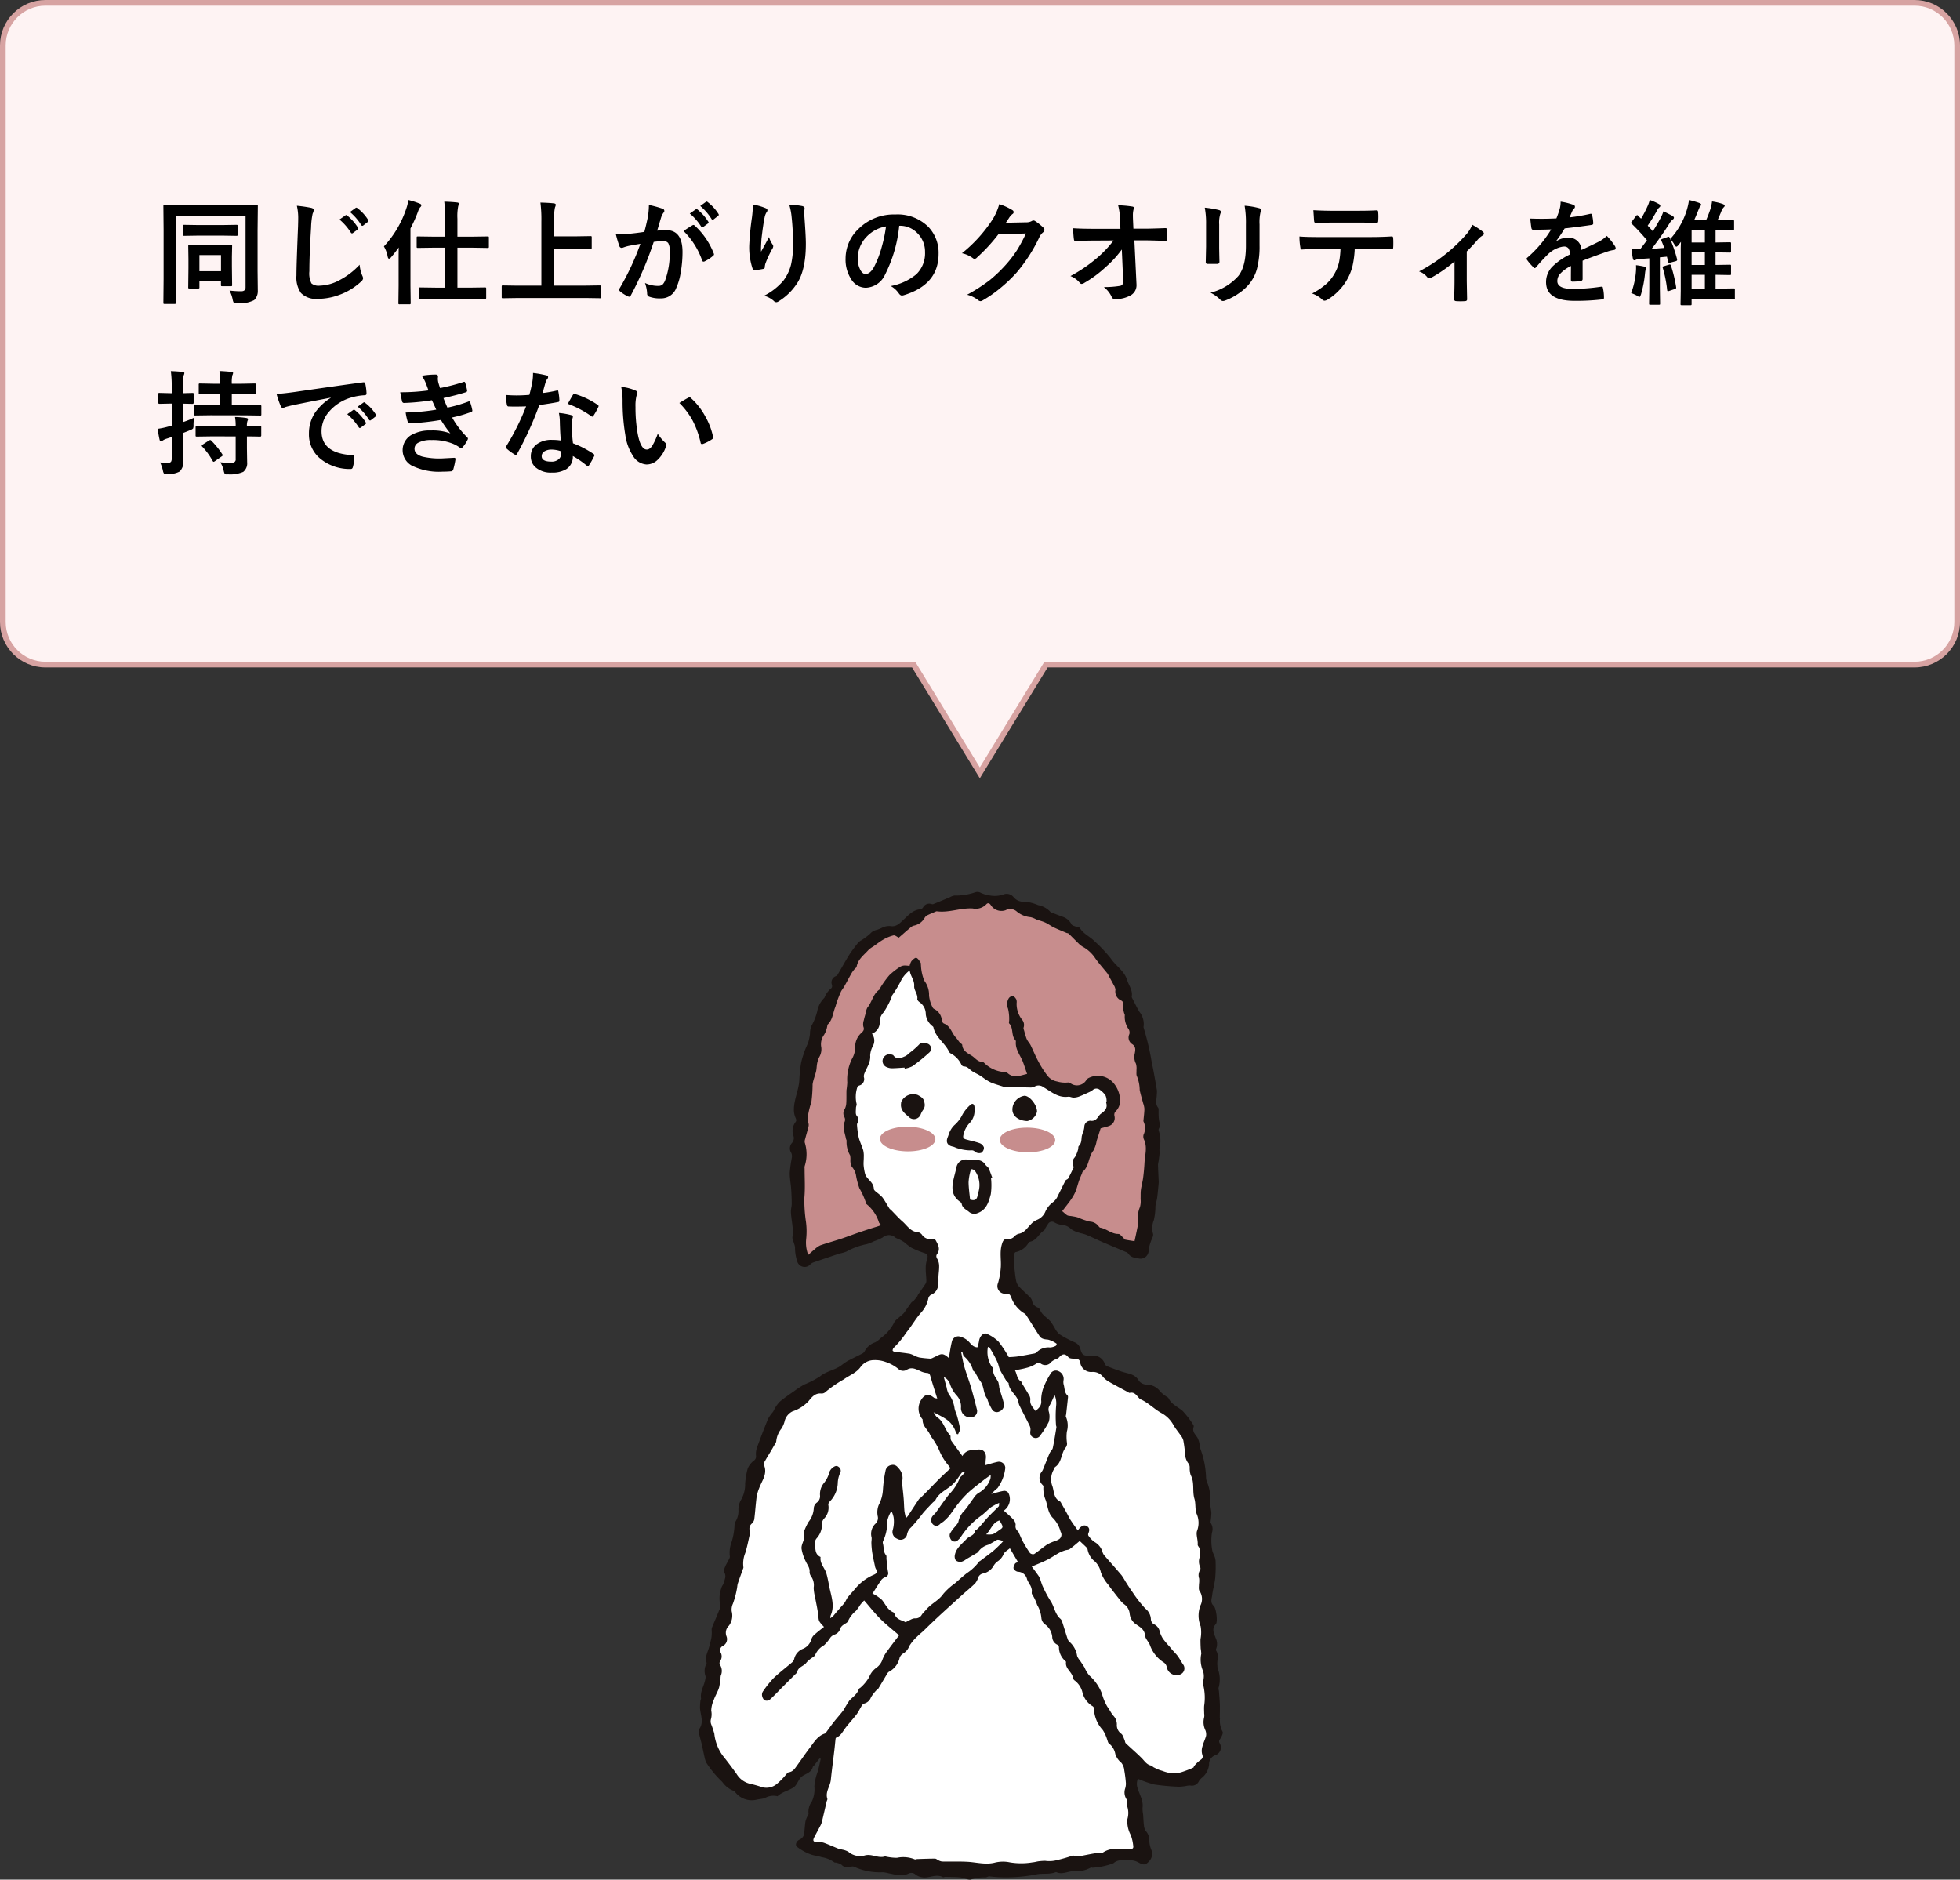 <?xml version="1.0" encoding="UTF-8"?> <svg xmlns="http://www.w3.org/2000/svg" xmlns:xlink="http://www.w3.org/1999/xlink" width="345" height="330.862" viewBox="0 0 345 330.862"><rect x="0" y="0" width="345" height="330.862" fill="#333333" stroke="none"/><defs><clipPath id="clip-path"><rect id="長方形_4567" data-name="長方形 4567" width="99.13" height="173.862" fill="none"></rect></clipPath></defs><g id="グループ_2328" data-name="グループ 2328" transform="translate(-17760.783 -3584.144)"><g id="合体_15" data-name="合体 15" transform="translate(17760.783 3584.144)" fill="#fef3f3"><path d="M 172.469 136.041 L 160.967 117.224 L 160.82 116.985 L 160.54 116.985 L 8 116.985 C 3.865 116.985 0.5 113.621 0.5 109.485 L 0.5 8 C 0.5 3.865 3.865 0.5 8 0.5 L 337 0.5 C 341.135 0.5 344.5 3.865 344.5 8 L 344.5 109.485 C 344.5 113.621 341.135 116.985 337 116.985 L 184.398 116.985 L 184.117 116.985 L 183.971 117.224 L 172.469 136.041 Z" stroke="none"></path><path d="M 172.469 135.082 L 183.837 116.485 L 337 116.485 C 340.859 116.485 344 113.345 344 109.485 L 344 8 C 344 4.14 340.859 1 337 1 L 8 1 C 4.14 1 1 4.14 1 8 L 1 109.485 C 1 113.345 4.14 116.485 8 116.485 L 161.101 116.485 L 172.469 135.082 M 172.469 137 L 160.54 117.485 L 8 117.485 C 3.582 117.485 -1.622425406822003e-05 113.904 -1.622425406822003e-05 109.485 L -1.622425406822003e-05 8 C -1.622425406822003e-05 3.581 3.582 -8.273037565231789e-06 8 -8.273037565231789e-06 L 337 -8.273037565231789e-06 C 341.418 -8.273037565231789e-06 345 3.581 345 8 L 345 109.485 C 345 113.904 341.418 117.485 337 117.485 L 184.398 117.485 L 172.469 137 Z" stroke="none" fill="#d7a3a2"></path></g><path id="パス_14138" data-name="パス 14138" d="M13.4,17.141a17.25,17.25,0,0,0,2.041.127q.781,0,.781-.684V4.045H3.916V15.666l.039,3.623q0,.156-.049.186a.365.365,0,0,1-.186.029H1.973a.294.294,0,0,1-.181-.034.294.294,0,0,1-.034-.181l.039-4.18v-8.6L1.758,2.287q0-.166.039-.2a.365.365,0,0,1,.186-.029L4.639,2.1H15.5l2.656-.039q.166,0,.2.039a.365.365,0,0,1,.029.186L18.34,6.564v7.158l.039,3.467a2.185,2.185,0,0,1-.645,1.641,5.469,5.469,0,0,1-3.018.537,1.052,1.052,0,0,1-.576-.088,1.687,1.687,0,0,1-.186-.557A5.934,5.934,0,0,0,13.4,17.141Zm-5.527-.361H6.357q-.166,0-.2-.039a.336.336,0,0,1-.029-.176l.039-3.359V11.564L6.133,9.318q0-.156.039-.186A.336.336,0,0,1,6.348,9.1l2.207.039h2.861L13.643,9.1q.156,0,.186.039a.336.336,0,0,1,.029.176L13.818,11.2v1.68l.039,3.262a.343.343,0,0,1-.034.2.318.318,0,0,1-.19.034H12.119q-.166,0-.2-.039a.43.43,0,0,1-.029-.2V15.5H8.1v1.064a.294.294,0,0,1-.034.181A.318.318,0,0,1,7.871,16.779ZM8.1,10.9v2.842h3.8V10.9ZM7.92,7.473l-2.5.039a.309.309,0,0,1-.2-.039.43.43,0,0,1-.029-.2V5.793q0-.156.039-.186a.365.365,0,0,1,.186-.029l2.5.039h4.2l2.5-.039q.156,0,.186.039a.336.336,0,0,1,.029.176V7.277a.332.332,0,0,1-.039.205.336.336,0,0,1-.176.029l-2.5-.039ZM25.254,2.219a24.926,24.926,0,0,1,2.5.361q.479.117.479.381a2.42,2.42,0,0,1-.205.664,13.438,13.438,0,0,0-.273,2.432q-.3,4.746-.3,7.686a3.836,3.836,0,0,0,.371,2.148,1.972,1.972,0,0,0,1.465.391,7.753,7.753,0,0,0,3.506-.986A13.2,13.2,0,0,0,36.3,12.6a6.537,6.537,0,0,0,.459,1.9,1.51,1.51,0,0,1,.156.479.94.94,0,0,1-.4.625,11.252,11.252,0,0,1-3.887,2.334,10.786,10.786,0,0,1-3.691.664,3.681,3.681,0,0,1-2.959-1.025,4.734,4.734,0,0,1-.8-3.057q0-1.865.283-8.643.029-1.016.029-1.387A9.438,9.438,0,0,0,25.254,2.219Zm7.5,2.422L33.818,3.9a.184.184,0,0,1,.117-.049.28.28,0,0,1,.176.088,8.525,8.525,0,0,1,1.9,2.148.249.249,0,0,1,.059.146.212.212,0,0,1-.117.166l-.84.625a.292.292,0,0,1-.156.059.241.241,0,0,1-.186-.117A9.836,9.836,0,0,0,32.754,4.641ZM34.6,3.322l1-.723a.261.261,0,0,1,.127-.049.313.313,0,0,1,.176.088A7.6,7.6,0,0,1,37.793,4.7a.34.34,0,0,1,.059.166.247.247,0,0,1-.117.2l-.8.625a.292.292,0,0,1-.156.059.239.239,0,0,1-.186-.127A9.567,9.567,0,0,0,34.6,3.322Zm15.02,15.254-2.725.039q-.137,0-.166-.049a.365.365,0,0,1-.029-.186V16.809q0-.215.2-.215l2.725.039h1.719V9.6H49.3l-2.744.039q-.156,0-.186-.049a.394.394,0,0,1-.029-.2V7.834q0-.156.039-.186a.336.336,0,0,1,.176-.029l2.744.039h2.041V4.543A23.171,23.171,0,0,0,51.2,1.5q1.367.039,2.256.146.322.029.322.215a1.177,1.177,0,0,1-.117.4,9.135,9.135,0,0,0-.146,2.236V7.658h2.578l2.744-.039q.156,0,.186.039a.336.336,0,0,1,.029.176V9.4a.356.356,0,0,1-.039.215.336.336,0,0,1-.176.029L56.094,9.6H53.516v7.031h2.119l2.7-.039a.356.356,0,0,1,.215.039.336.336,0,0,1,.029.176v1.572a.332.332,0,0,1-.039.205.462.462,0,0,1-.205.029l-2.7-.039Zm-9.043-9.2A18.214,18.214,0,0,0,44.551,2.6a5.589,5.589,0,0,0,.3-1.4,14.215,14.215,0,0,1,2,.635q.322.117.322.3a.525.525,0,0,1-.225.361,2.8,2.8,0,0,0-.381.781,25.532,25.532,0,0,1-1.318,2.939V16.3l.039,3.037q0,.156-.049.2a.394.394,0,0,1-.2.029h-1.68a.332.332,0,0,1-.205-.039.365.365,0,0,1-.029-.186l.039-3.037V11.7q0-1.4.02-2.139-.605.859-1.357,1.738-.215.234-.361.234t-.225-.342A5.367,5.367,0,0,0,40.576,9.377Zm23.5,9.082-2.539.039q-.166,0-.2-.039a.336.336,0,0,1-.029-.176V16.457q0-.156.039-.186a.365.365,0,0,1,.186-.029l2.539.039h4.219V5a23.47,23.47,0,0,0-.166-3.34q1.484.039,2.344.137.361.039.361.264a1.949,1.949,0,0,1-.146.459,7.717,7.717,0,0,0-.137,1.914V7.6h3.916l2.461-.039a.309.309,0,0,1,.2.039.336.336,0,0,1,.029.176V9.6q0,.156-.049.186a.305.305,0,0,1-.176.029l-2.461-.039H70.547v6.5h5.459l2.539-.039q.156,0,.186.039a.336.336,0,0,1,.029.176v1.826a.163.163,0,0,1-.215.215l-2.539-.039ZM94.414,3.586l1.064-.742a.184.184,0,0,1,.117-.049.28.28,0,0,1,.176.088,8.584,8.584,0,0,1,1.9,2.139.249.249,0,0,1,.059.146.236.236,0,0,1-.117.176l-.84.615a.268.268,0,0,1-.156.068.239.239,0,0,1-.186-.127A9.908,9.908,0,0,0,94.414,3.586ZM96.26,2.258l1-.723a.261.261,0,0,1,.127-.049.313.313,0,0,1,.176.088,7.951,7.951,0,0,1,1.895,2.07.292.292,0,0,1,.059.156.247.247,0,0,1-.117.2l-.8.625a.268.268,0,0,1-.156.068.239.239,0,0,1-.186-.127A9.744,9.744,0,0,0,96.26,2.258ZM86.416,6.818q.3-1.084.6-2.52a13.24,13.24,0,0,0,.205-2.217,17.932,17.932,0,0,1,2.393.654.4.4,0,0,1,.322.4.42.42,0,0,1-.137.3,2.63,2.63,0,0,0-.4.762q-.146.449-.381,1.27-.225.752-.342,1.133a13.494,13.494,0,0,1,1.6-.088q2.861,0,2.861,3.857A20.7,20.7,0,0,1,92.813,14a10.427,10.427,0,0,1-.762,2.646,2.817,2.817,0,0,1-2.7,1.875,5.32,5.32,0,0,1-2.08-.3.549.549,0,0,1-.361-.557,6.542,6.542,0,0,0-.381-1.855,5.408,5.408,0,0,0,2.3.518,1.174,1.174,0,0,0,.811-.254,2.3,2.3,0,0,0,.469-.811,14.133,14.133,0,0,0,.781-4.98,2.793,2.793,0,0,0-.273-1.494,1.014,1.014,0,0,0-.869-.342,13.041,13.041,0,0,0-1.68.137,58.762,58.762,0,0,1-4.023,9.4q-.107.244-.293.244a.487.487,0,0,1-.225-.068,5.691,5.691,0,0,1-1.387-.879.437.437,0,0,1-.156-.293.376.376,0,0,1,.078-.225,45.622,45.622,0,0,0,3.662-7.842q-.684.107-1.953.342a6.97,6.97,0,0,0-1.1.322.737.737,0,0,1-.244.049.413.413,0,0,1-.4-.312,19.261,19.261,0,0,1-.615-2.061q1.1,0,2.637-.137Q85.137,7.014,86.416,6.818Zm6.9-.156q1.123-.762,1.611-1.025a.315.315,0,0,1,.137-.039.377.377,0,0,1,.244.137,13.04,13.04,0,0,1,3.32,4.863.451.451,0,0,1,.049.176.3.3,0,0,1-.127.225,6.405,6.405,0,0,1-1.5,1,.429.429,0,0,1-.205.059.25.25,0,0,1-.254-.215A13.573,13.573,0,0,0,93.32,6.662ZM105.527,2a10.509,10.509,0,0,1,2.178.615q.381.146.381.4a.514.514,0,0,1-.137.322,2.515,2.515,0,0,0-.361.938q-.273,1.318-.557,3.818-.078,1.318-.078,1.7,0,.264.01.508.723-1.289,1.4-2.568a4.535,4.535,0,0,0,.625,1.3.5.5,0,0,1,.117.322.956.956,0,0,1-.2.5,18.626,18.626,0,0,0-1.182,2.559,2.941,2.941,0,0,0-.107.605.293.293,0,0,1-.254.313,15.036,15.036,0,0,1-1.6.244q-.2.029-.283-.264a11.81,11.81,0,0,1-.6-4.053,47.79,47.79,0,0,1,.479-4.98A20.089,20.089,0,0,0,105.527,2Zm6.4.039a13.193,13.193,0,0,1,2.285.234q.41.107.41.371,0,.068-.01.176a5.933,5.933,0,0,0-.049.918q.283,3.779.283,5.156,0,4.59-1.523,6.943a10.292,10.292,0,0,1-3.3,3.223.691.691,0,0,1-.4.137.628.628,0,0,1-.42-.225,4.327,4.327,0,0,0-1.7-.918,10.911,10.911,0,0,0,3.408-2.676,7.973,7.973,0,0,0,1.328-2.8A15.222,15.222,0,0,0,112.588,9a43.393,43.393,0,0,0-.244-4.775A10.961,10.961,0,0,0,111.924,2.043Zm19.355,3.7a24.2,24.2,0,0,1-2.5,8.613,3.888,3.888,0,0,1-3.408,2.3,3.046,3.046,0,0,1-2.559-1.523,6.313,6.313,0,0,1-.977-3.613,7.171,7.171,0,0,1,2.256-5.205,8.811,8.811,0,0,1,6.5-2.559,7.664,7.664,0,0,1,5.859,2.227,6.613,6.613,0,0,1,1.758,4.707q0,5.43-6.162,7.285a1.136,1.136,0,0,1-.293.049q-.293,0-.566-.41a4.181,4.181,0,0,0-1.4-1.26,9.831,9.831,0,0,0,4.492-2.061,5.126,5.126,0,0,0,1.543-3.916A4.561,4.561,0,0,0,134.434,7a4.206,4.206,0,0,0-3.076-1.26Zm-2.324.117a6.147,6.147,0,0,0-3.418,1.816,5.513,5.513,0,0,0-1.562,3.7,4.317,4.317,0,0,0,.5,2.217q.391.645.859.645.82,0,1.5-1.221a17.152,17.152,0,0,0,1.338-3.437A25.141,25.141,0,0,0,128.955,5.861Zm21.094-.645,3.594-.078a1.949,1.949,0,0,0,1.006-.244.394.394,0,0,1,.254-.078.594.594,0,0,1,.322.117,9.08,9.08,0,0,1,1.357,1.084.644.644,0,0,1,.264.459.566.566,0,0,1-.244.42,2.492,2.492,0,0,0-.654.859,28.029,28.029,0,0,1-3.965,6.182,25.711,25.711,0,0,1-3.154,2.979,21.168,21.168,0,0,1-2.92,2,.6.6,0,0,1-.322.1.719.719,0,0,1-.459-.215,5.353,5.353,0,0,0-1.9-.918,30.335,30.335,0,0,0,3.975-2.559,24.978,24.978,0,0,0,2.686-2.549,20.612,20.612,0,0,0,2.109-2.715A26.387,26.387,0,0,0,153.584,7.1l-4.844.137a29.92,29.92,0,0,1-3.779,4.1.6.6,0,0,1-.42.225.469.469,0,0,1-.293-.117,5.064,5.064,0,0,0-1.924-.869,24.988,24.988,0,0,0,5.381-5.937,10.031,10.031,0,0,0,1.182-2.705A10.281,10.281,0,0,1,151.221,3a.418.418,0,0,1,.205.342.4.4,0,0,1-.225.342,3.057,3.057,0,0,0-.5.537Q150.488,4.563,150.049,5.217Zm20.41,4.707A18.228,18.228,0,0,1,167.637,13a20.542,20.542,0,0,1-3.779,2.8.908.908,0,0,1-.459.176.422.422,0,0,1-.342-.2,3.971,3.971,0,0,0-1.641-1.182,26.206,26.206,0,0,0,4.658-3.164,19.57,19.57,0,0,0,2.939-3.1l-3.5.02q-1.475,0-3.2.1-.244.029-.283-.342-.068-.352-.156-1.934,1.5.1,3.584.1h4.756L170.137,4.5a10.505,10.505,0,0,0-.322-2.363,18.339,18.339,0,0,1,2.52.225q.264.049.264.234a1.317,1.317,0,0,1-.078.3,4.151,4.151,0,0,0-.107,1.045q0,.313.02.791l.068,1.523h1.738q1.426,0,3.877-.1.3,0,.3.244.01.43.01.859t-.01.869a.25.25,0,0,1-.283.283q-2.451-.1-3.838-.1h-1.621l.361,7.52q.01.117.01.225a2.046,2.046,0,0,1-.967,1.895,5.335,5.335,0,0,1-2.764.7.577.577,0,0,1-.615-.342,4.591,4.591,0,0,0-1.406-1.777,16.825,16.825,0,0,0,2.822-.205.688.688,0,0,0,.469-.273,1.4,1.4,0,0,0,.117-.664q0-.137-.01-.244Zm14.609-7.363a16.372,16.372,0,0,1,2.49.42q.342.088.342.322a.882.882,0,0,1-.088.3A5.318,5.318,0,0,0,187.6,5.5V9.543q0,.371.049,2.52,0,.4-.43.4h-1.611q-.371,0-.371-.293v-.049l.059-2.725V5.48A14.934,14.934,0,0,0,185.068,2.561Zm1.016,14.961a9.677,9.677,0,0,0,4.873-2.92q1.348-1.66,1.348-5.342V5.48a17.61,17.61,0,0,0-.225-3.262,12.94,12.94,0,0,1,2.607.439.341.341,0,0,1,.273.342.639.639,0,0,1-.078.322,7.711,7.711,0,0,0-.176,2.178V9.221a15.556,15.556,0,0,1-.43,3.994,7.276,7.276,0,0,1-1.2,2.529,8.626,8.626,0,0,1-2.09,1.934,10.588,10.588,0,0,1-2.3,1.211,1.294,1.294,0,0,1-.42.1.673.673,0,0,1-.479-.244A6.749,6.749,0,0,0,186.084,17.521Zm25.371-7.705a16.57,16.57,0,0,1-.381,2.979,9.055,9.055,0,0,1-.8,2.119,9.307,9.307,0,0,1-1.7,2.324,9.223,9.223,0,0,1-1.816,1.455,1.247,1.247,0,0,1-.6.244.588.588,0,0,1-.42-.2,4.86,4.86,0,0,0-1.787-1.064,12.74,12.74,0,0,0,2.539-1.719,7.256,7.256,0,0,0,1.445-1.846,7.058,7.058,0,0,0,.781-2.061,14.477,14.477,0,0,0,.234-2.236h-3.8q-.957,0-3,.117-.225.029-.264-.381a11.17,11.17,0,0,1-.156-1.914q1.123.1,3.4.1h8.984q2.139,0,3.9-.117.215,0,.215.4.02.205.02.771t-.02.762q0,.342-.293.342-2.119-.078-3.8-.078ZM204.18,3q1.748.1,3.32.1h4.482q2.051,0,3.369-.078.244,0,.244.381.029.371.029.723,0,.371-.029.732,0,.381-.264.381-1.631-.059-3.35-.059H207.5q-.566,0-2.842.078-.312,0-.342-.342-.029-.273-.068-.937Q204.2,3.293,204.18,3Zm27,7.256v5.127q0,.2.059,3.262v.049q0,.283-.342.313-.4.029-.811.029t-.8-.029q-.322-.029-.322-.312v-.049q0-.039.039-1.738.02-.869.02-1.465V12.023a23.365,23.365,0,0,1-4.141,2.881.436.436,0,0,1-.264.078.527.527,0,0,1-.4-.2,3.172,3.172,0,0,0-1.436-1.006,28.767,28.767,0,0,0,8.3-6.5,5.683,5.683,0,0,0,1.055-1.719,14.5,14.5,0,0,1,1.836,1.2.5.5,0,0,1,.225.361q0,.225-.3.381a3.757,3.757,0,0,0-.9.82Q232.061,9.406,231.182,10.256ZM247.7,1.5a11.2,11.2,0,0,1,2.275.566.336.336,0,0,1,.244.342.353.353,0,0,1-.137.293,1.485,1.485,0,0,0-.342.479q-.039.1-.127.293-.176.42-.342.791a32.337,32.337,0,0,0,3.643-.625.847.847,0,0,1,.117-.01q.156,0,.205.215a6.939,6.939,0,0,1,.205,1.436v.059q0,.215-.342.264-2.334.342-4.687.605a25.912,25.912,0,0,1-1.494,2.217l.02.039a3.616,3.616,0,0,1,2-.615A2.2,2.2,0,0,1,251.367,10q2.051-.947,2.949-1.406a5.919,5.919,0,0,0,1.514-1.074,11,11,0,0,1,1.406,1.758.839.839,0,0,1,.156.439q0,.225-.3.283a6.556,6.556,0,0,0-1.221.3q-2.939,1.035-4.3,1.592v3.223q0,.3-.381.361a9.611,9.611,0,0,1-1.416.1q-.264,0-.264-.322,0-1.719.02-2.432a6.147,6.147,0,0,0-1.943,1.4,1.928,1.928,0,0,0-.469,1.26q0,1.377,2.773,1.377a35.655,35.655,0,0,0,4.98-.4h.059q.2,0,.215.225a7.5,7.5,0,0,1,.186,1.641v.068q0,.3-.225.3a39.312,39.312,0,0,1-4.951.264q-5.02,0-5.02-3.3a3.878,3.878,0,0,1,1.113-2.725,11.536,11.536,0,0,1,3.105-2.148,1.927,1.927,0,0,0-.3-1.1.961.961,0,0,0-.781-.283h-.117a4.91,4.91,0,0,0-2.764,1.445q-.928.908-2,2.178-.146.176-.244.176-.078,0-.215-.137a8.6,8.6,0,0,1-1.143-1.318.335.335,0,0,1-.078-.186.29.29,0,0,1,.137-.215,20.62,20.62,0,0,0,4.189-4.961q-1.4.059-3.2.059-.225,0-.283-.322-.068-.381-.2-1.65.957.039,2.012.039,1.27,0,2.588-.068a16.419,16.419,0,0,0,.6-1.719A5.093,5.093,0,0,0,247.7,1.5Zm19.3,6.563a13.133,13.133,0,0,0,2.92-5.117,11.609,11.609,0,0,0,.381-1.738,15.776,15.776,0,0,1,1.8.518q.342.137.342.3,0,.137-.244.371-.02.039-.42,1.006-.322.83-.576,1.338h2.119q.391-.889.693-1.777a7.869,7.869,0,0,0,.342-1.5,9.211,9.211,0,0,1,1.865.439q.361.146.361.3t-.225.342a2.782,2.782,0,0,0-.42.8q-.527,1.25-.6,1.4h.381l2.314-.039q.205,0,.205.215V6.34q0,.215-.205.215l-2.314-.039h-.742V8.684h.156l2.324-.039q.176,0,.205.039a.36.36,0,0,1,.039.205v1.338q0,.166-.049.205a.394.394,0,0,1-.2.029l-2.324-.039h-.156v2.217h.176l2.324-.039a.309.309,0,0,1,.2.039.336.336,0,0,1,.029.176V14.2a.293.293,0,0,1-.034.181.318.318,0,0,1-.19.034l-2.324-.039h-.176V16.8h.781l2.4-.039q.156,0,.186.039a.336.336,0,0,1,.029.176V18.42a.163.163,0,0,1-.215.215l-2.4-.039h-5v.9a.309.309,0,0,1-.039.2.364.364,0,0,1-.186.029h-1.494q-.166,0-.2-.049a.305.305,0,0,1-.029-.176l.039-2.295V9.7q0-.254.039-1.133-.088.117-.234.3l-.205.254q-.234.3-.381.3-.117,0-.3-.3A4.705,4.705,0,0,0,266.992,8.059Zm3.76,8.74h2.334V14.377h-2.334Zm0-4.16h2.334V10.422h-2.334Zm0-3.955h2.334V6.516h-2.334Zm-4.229-.967a.6.6,0,0,1,.186-.049q.088,0,.156.146a23.351,23.351,0,0,1,1.328,3.809.849.849,0,0,1,.01.117q0,.156-.215.225l-.967.254a1.393,1.393,0,0,1-.254.059q-.1,0-.146-.2l-.215-.9-1.24.117v5.5l.039,2.617q0,.166-.039.2a.43.43,0,0,1-.2.029h-1.465a.332.332,0,0,1-.205-.039.365.365,0,0,1-.029-.186l.039-2.617V11.477l-1.6.107a2.137,2.137,0,0,0-.742.137.757.757,0,0,1-.312.1q-.176,0-.244-.322-.137-.723-.234-1.7.9.059,1.533.059.8-1.035,1.182-1.572a36.738,36.738,0,0,0-2.686-2.9q-.107-.1-.107-.166a.571.571,0,0,1,.137-.234l.732-.967q.127-.156.2-.156t.166.107a5.659,5.659,0,0,0,.527.518A21.023,21.023,0,0,0,263.047,2.2a6.169,6.169,0,0,0,.342-1A10.512,10.512,0,0,1,265,1.916q.244.137.244.3a.337.337,0,0,1-.176.3,1.717,1.717,0,0,0-.4.537,29.1,29.1,0,0,1-1.641,2.666q.625.654.9,1,.742-1.152,1.357-2.324a6.819,6.819,0,0,0,.518-1.2q1.143.557,1.631.84.215.146.215.283a.387.387,0,0,1-.215.322,2.511,2.511,0,0,0-.605.742,53.757,53.757,0,0,1-3.1,4.414q.742-.039,2.217-.156-.283-.771-.508-1.26a.528.528,0,0,1-.039-.156q0-.107.244-.186Zm-6.416,9.863a13.71,13.71,0,0,0,.84-3.76q.029-.312.029-.635,0-.215-.01-.508a12.442,12.442,0,0,1,1.436.244q.342.088.342.234a.618.618,0,0,1-.078.264,4.566,4.566,0,0,0-.117.7,19.682,19.682,0,0,1-.7,3.662q-.166.479-.283.479a1.357,1.357,0,0,1-.439-.225A6.81,6.81,0,0,0,260.107,17.58Zm6.68-5a.468.468,0,0,1,.137-.029q.117,0,.186.186a23.87,23.87,0,0,1,.918,3.8,1.039,1.039,0,0,1,.01.117q0,.146-.273.225l-.957.322a.774.774,0,0,1-.215.049q-.127,0-.146-.215a21.7,21.7,0,0,0-.771-3.877.468.468,0,0,1-.029-.137q0-.117.244-.176ZM1.182,47.4a12.63,12.63,0,0,0,1.416.059.579.579,0,0,0,.508-.186,1.043,1.043,0,0,0,.117-.576V42.922q-.723.244-.859.283a2.4,2.4,0,0,0-.7.322.5.5,0,0,1-.322.117q-.205,0-.254-.264a16.246,16.246,0,0,1-.322-1.895,14.225,14.225,0,0,0,1.816-.381l.645-.186V37.043H2.959l-1.895.039q-.205,0-.205-.215V35.4A.356.356,0,0,1,.9,35.188a.309.309,0,0,1,.166-.029l1.895.049h.264V34.162a20.333,20.333,0,0,0-.156-2.842q1.123.029,2.061.146.322.029.322.2a1.177,1.177,0,0,1-.127.42,8.9,8.9,0,0,0-.117,2.041v1.084l1.68-.049q.146,0,.176.049a.571.571,0,0,1,.02.2v1.465q0,.215-.2.215l-1.68-.039V40.3a16.646,16.646,0,0,0,1.963-.781,8.127,8.127,0,0,0-.107,1.3,1.416,1.416,0,0,1-.078.615A1.444,1.444,0,0,1,6.5,41.7q-.723.312-1.3.518v.8L5.264,47a2.391,2.391,0,0,1-.645,2,4.09,4.09,0,0,1-2.158.439,1.143,1.143,0,0,1-.6-.088,1.315,1.315,0,0,1-.186-.518A6.8,6.8,0,0,0,1.182,47.4Zm8.9-8.311-2.725.039q-.156,0-.186-.039a.43.43,0,0,1-.029-.2V37.492q0-.156.039-.186a.336.336,0,0,1,.176-.029l2.725.039h1.68V35.344H10.752l-2.539.039a.332.332,0,0,1-.205-.039.365.365,0,0,1-.029-.186V33.742a.356.356,0,0,1,.039-.215.394.394,0,0,1,.2-.029l2.539.049h1.006a16.5,16.5,0,0,0-.137-2.246q.693.02,2.08.146.322.029.322.2a1.187,1.187,0,0,1-.127.4,5.825,5.825,0,0,0-.1,1.5h1.475l2.549-.049q.156,0,.186.049a.394.394,0,0,1,.029.2v1.416q0,.166-.039.2a.336.336,0,0,1-.176.029l-2.549-.039H13.8v1.973h2.275l2.725-.039q.2,0,.2.215V38.9a.394.394,0,0,1-.029.2q-.029.039-.166.039l-2.725-.039Zm.264,3.721-2.676.039a.356.356,0,0,1-.215-.039.336.336,0,0,1-.029-.176V41.213q0-.254.244-.254L10.342,41h4.141a8.763,8.763,0,0,0-.117-1.6,15.334,15.334,0,0,1,1.953.166q.342.059.342.215a.815.815,0,0,1-.1.3,2.593,2.593,0,0,0-.1.918l2.324-.039q.2,0,.2.215v1.465q0,.215-.2.215l-.3-.01q-.889-.02-2.021-.029v2.08l.039,2.461a1.932,1.932,0,0,1-.684,1.7,5.714,5.714,0,0,1-2.676.439q-.2.01-.244.01-.283,0-.361-.127a2.568,2.568,0,0,1-.156-.479,4.375,4.375,0,0,0-.605-1.523q.811.068,1.621.068.283,0,.527-.01a.536.536,0,0,0,.557-.615v-4Zm-.166.742a14.541,14.541,0,0,1,1.943,2.4.376.376,0,0,1,.078.176q0,.1-.2.225l-1.162.82a.663.663,0,0,1-.244.117q-.068,0-.156-.137A11.8,11.8,0,0,0,8.6,44.621a.313.313,0,0,1-.088-.166q0-.1.186-.215l1.055-.684a.519.519,0,0,1,.244-.1A.207.207,0,0,1,10.176,43.557Zm11.5-8.213q1.064-.049,3.184-.342Q32.8,33.84,36.875,33.3a.847.847,0,0,1,.117-.01q.273,0,.3.225a9.415,9.415,0,0,1,.225,1.758q0,.3-.381.3a10.01,10.01,0,0,0-2.441.439,8.106,8.106,0,0,0-3.984,2.7,5.179,5.179,0,0,0-1.113,3.2q0,3.867,5.322,4.2.439,0,.439.3a6.206,6.206,0,0,1-.225,1.719q-.078.42-.371.42a8.119,8.119,0,0,1-5.293-1.738,5.47,5.47,0,0,1-2.09-4.443,6.6,6.6,0,0,1,1.143-3.838,9.7,9.7,0,0,1,2.7-2.5V36q-3.6.684-6.719,1.328-1.035.244-1.26.322a2.373,2.373,0,0,1-.439.156.412.412,0,0,1-.381-.3A15.226,15.226,0,0,1,21.68,35.344ZM34.121,38.9l1.055-.742a.223.223,0,0,1,.127-.049.313.313,0,0,1,.176.088,8.377,8.377,0,0,1,1.895,2.148.241.241,0,0,1,.059.137.219.219,0,0,1-.107.176l-.84.625a.3.3,0,0,1-.166.059q-.088,0-.176-.127A10.216,10.216,0,0,0,34.121,38.9Zm1.836-1.318,1.006-.713a.236.236,0,0,1,.127-.059.276.276,0,0,1,.166.088,7.74,7.74,0,0,1,1.9,2.061.35.35,0,0,1,.059.176.241.241,0,0,1-.117.186l-.8.625a.268.268,0,0,1-.156.068.239.239,0,0,1-.186-.127A9.635,9.635,0,0,0,35.957,37.58Zm12.461-2.861q-.264-.762-.479-1.3a5.9,5.9,0,0,0-.7-1.279,14.41,14.41,0,0,1,2.422-.215q.439,0,.439.361l-.039.381a4.187,4.187,0,0,0,.078.6q.156.557.322,1.035a34.3,34.3,0,0,0,4.082-1.055.443.443,0,0,1,.166-.049q.117,0,.166.146a10.84,10.84,0,0,1,.342,1.338.29.29,0,0,1-.234.361q-1.67.527-3.926,1.025.283.762.7,1.68A24.441,24.441,0,0,0,55.4,36.7a.451.451,0,0,1,.176-.049q.127,0,.186.176a7.962,7.962,0,0,1,.361,1.318.7.7,0,0,1,.02.146q0,.137-.186.215a23.006,23.006,0,0,1-3.379.977A15.745,15.745,0,0,0,55.2,42.941a.393.393,0,0,1,.166.264.527.527,0,0,1-.068.215,5.718,5.718,0,0,1-.82,1.25.446.446,0,0,1-.312.2.565.565,0,0,1-.283-.117A5.758,5.758,0,0,0,52.7,44.1a9.487,9.487,0,0,0-3.76-.645,4.674,4.674,0,0,0-2.295.459,1.2,1.2,0,0,0-.684,1.064q0,1,1.4,1.4a13.1,13.1,0,0,0,3.369.322l2.2-.117q.244,0,.244.205v.059a12.887,12.887,0,0,1-.4,1.816.435.435,0,0,1-.42.3q-.693.059-1.445.059a10.781,10.781,0,0,1-5.479-1.094,3.1,3.1,0,0,1-.078-5.332,6.481,6.481,0,0,1,3.477-.82,9.011,9.011,0,0,1,3.438.508,22.479,22.479,0,0,1-1.66-2.363,45.464,45.464,0,0,1-5.479.6.354.354,0,0,1-.361-.283,9.965,9.965,0,0,1-.361-1.631,37.568,37.568,0,0,0,5.381-.5q-.107-.234-.381-.84-.264-.576-.381-.82a38.364,38.364,0,0,1-4.854.479.353.353,0,0,1-.4-.283q-.068-.234-.322-1.6A35.321,35.321,0,0,0,48.418,34.719Zm23.3,8.818q-.137-1.475-.176-3.437a7.765,7.765,0,0,0-.166-1.416,12.182,12.182,0,0,1,2.178.381.3.3,0,0,1,.283.313,2.277,2.277,0,0,1-.117.42,1.937,1.937,0,0,0-.088.6q0,.068.01.225a29.916,29.916,0,0,0,.215,3.4,17.713,17.713,0,0,1,3.6,1.865q.176.127.176.234a.453.453,0,0,1-.059.186,14.107,14.107,0,0,1-.918,1.621q-.088.137-.186.137a.32.32,0,0,1-.2-.117,16.2,16.2,0,0,0-2.441-1.68,2.575,2.575,0,0,1-1.133,2.3,4.691,4.691,0,0,1-2.578.615,4.127,4.127,0,0,1-2.793-.879,2.467,2.467,0,0,1-.889-1.963,2.556,2.556,0,0,1,1.133-2.207,4.31,4.31,0,0,1,2.568-.713A10.328,10.328,0,0,1,71.719,43.537Zm.039,1.9a5.094,5.094,0,0,0-1.631-.3,2.331,2.331,0,0,0-1.328.332.965.965,0,0,0-.449.83q0,.957,1.7.957a1.864,1.864,0,0,0,1.328-.449,1.277,1.277,0,0,0,.4-.967A2.792,2.792,0,0,0,71.758,45.441ZM68.506,35.178a20.372,20.372,0,0,0,2.48-.43.444.444,0,0,1,.146-.039q.117,0,.146.2a9.252,9.252,0,0,1,.186,1.621q0,.205-.244.234-1.035.215-3.3.537a57.3,57.3,0,0,1-3.9,8.584q-.117.2-.225.2a.582.582,0,0,1-.234-.1,8.157,8.157,0,0,1-1.387-1.025.29.29,0,0,1-.137-.215.405.405,0,0,1,.1-.244,42.743,42.743,0,0,0,3.467-6.973q-.762.039-2,.039-.605,0-1.1-.02-.225,0-.283-.322a11.312,11.312,0,0,1-.2-1.7q1.084.078,1.855.078,1.162,0,2.3-.1.264-.928.518-2.236a9.2,9.2,0,0,0,.127-1.621,18.087,18.087,0,0,1,2.334.42q.322.059.322.293a.532.532,0,0,1-.176.381,2.552,2.552,0,0,0-.322.742q-.049.166-.244.869Q68.6,34.855,68.506,35.178Zm4.434,1.9q.82-1.455.9-1.562.117-.186.244-.186a.541.541,0,0,1,.176.039,14.044,14.044,0,0,1,3.926,1.885q.176.117.176.215a.5.5,0,0,1-.078.244,11.224,11.224,0,0,1-.84,1.484q-.088.137-.186.137a.33.33,0,0,1-.176-.078A17.119,17.119,0,0,0,72.939,37.082Zm9.4-2.979a7.831,7.831,0,0,1,2.539.654q.322.146.322.361a1.619,1.619,0,0,1-.166.557,7.365,7.365,0,0,0-.176,1.963,26.6,26.6,0,0,0,.361,4.561q.518,2.939,1.641,2.939.508,0,.967-.7a11.1,11.1,0,0,0,.947-2.08A8.379,8.379,0,0,0,90.059,43.9a.565.565,0,0,1,.205.43,1,1,0,0,1-.059.313,5.648,5.648,0,0,1-1.582,2.422,2.773,2.773,0,0,1-1.816.693,2.971,2.971,0,0,1-2.393-1.523,8.887,8.887,0,0,1-1.348-3.691,35.11,35.11,0,0,1-.479-5.82A12.256,12.256,0,0,0,82.344,34.1Zm10.244,2.832q.986-.625,1.572-.918a.688.688,0,0,1,.225-.078.325.325,0,0,1,.215.117,11.834,11.834,0,0,1,2.588,3.32A12.168,12.168,0,0,1,98.516,42.9a.438.438,0,0,1,.02.117q0,.176-.234.322a7.43,7.43,0,0,1-1.562.8.619.619,0,0,1-.176.029q-.2,0-.244-.254a16,16,0,0,0-1.475-4.023A13.47,13.47,0,0,0,92.588,36.936Z" transform="translate(17787.783 3618.144)"></path><g id="グループ_2325" data-name="グループ 2325" transform="translate(17883.783 3741.144)" clip-path="url(#clip-path)"><path id="パス_14119" data-name="パス 14119" d="M77.3,156.12a2.168,2.168,0,0,0-.035,1.682c.323,1.127,1.028,2.176.844,3.441a5.222,5.222,0,0,0,.1,1.1c.051.656.064,1.316.147,1.967a1.97,1.97,0,0,0,.322.974,2.493,2.493,0,0,1,.63,1.813,4.476,4.476,0,0,0,.35,1.515,1.869,1.869,0,0,1-.36,1.979c-.649.733-1.021.739-1.886.253a2.958,2.958,0,0,0-1.541-.39c-.935.06-1.951-.243-2.79.446-.036.029-.072.057-.109.083a12.8,12.8,0,0,1-3.667.78c-.111-.019-.261-.066-.333-.015a5.055,5.055,0,0,1-2.959.609c-1.045.025-2.06.675-3.125.167-1.189.491-2.524.148-3.655.455a28.39,28.39,0,0,1-4.81.476,24,24,0,0,1-3.268-.166c-.256-.01-.53.215-.775.181a6.817,6.817,0,0,0-2.453.369c-.563.123-1.224-.3-1.853-.369-.894-.092-1.8-.079-2.7-.1-.134,0-.3.111-.4.06-1.2-.645-2.389.2-3.574.028a2.594,2.594,0,0,1-1.225-.473,1.09,1.09,0,0,0-1.262-.189c-1.194.579-2.353.15-3.523-.06a6.441,6.441,0,0,0-.989-.178,10.876,10.876,0,0,1-5.12-.991.818.818,0,0,0-.559.053,1.456,1.456,0,0,1-1.573-.357,2.659,2.659,0,0,0-.864-.369c-.148-.053-.361-.011-.458-.1a5.046,5.046,0,0,0-2.171-.881c-.583-.186-1.185-.265-1.744-.42a8.87,8.87,0,0,1-2.608-1.4c-.4-.283-.149-1.037.438-1.277a1.39,1.39,0,0,0,.826-1.3c.087-.627.107-1.263.208-1.887a4.331,4.331,0,0,1,.329-.888c.068-.167.245-.352.212-.488a3.113,3.113,0,0,1,.6-2.182,5.107,5.107,0,0,0,.427-2.64,9.573,9.573,0,0,1,.632-2.687c.176-.713.329-1.433.491-2.15l-.19-.068c-.092.108-.19.211-.276.323-.259.334-.512.672-.771,1.005-.041.053-.138.081-.151.134-.233,1-1.173,1.19-1.869,1.663a1.549,1.549,0,0,0-.38.369c-.39.548-.65,1.285-1.172,1.621-.888.572-2,.774-2.8,1.541a3.012,3.012,0,0,0-2.217.313c-.481.176-1.022.175-1.522.307a3.682,3.682,0,0,1-3.71-1.342c-.053-.073-.112-.175-.185-.194a4.286,4.286,0,0,1-2.082-1.6,18.251,18.251,0,0,1-2.836-3.431,4.116,4.116,0,0,1-.3-.976c-.165-.706-.3-1.42-.462-2.126s-.372-1.383-.517-2.083a1.046,1.046,0,0,1,.077-.731c.846-1.236.155-2.493.108-3.742A9.5,9.5,0,0,1,.3,142.311c.011-.111.117-.224.1-.324-.206-1.265.586-2.308.762-3.485a1.026,1.026,0,0,0,.019-.471,2.738,2.738,0,0,1,.165-2.194c.018-.042.053-.1.04-.129-.378-1.015.2-1.878.438-2.8.149-.58.315-1.159.418-1.748a7.714,7.714,0,0,0,.036-1.14,1.388,1.388,0,0,1,.02-.476c.419-1.029.873-2.043,1.281-3.076a1.705,1.705,0,0,0,.186-1.032,5.155,5.155,0,0,1,.206-2.883c.064-.324.333-.606.417-.93.158-.6.515-1.183.087-1.867-.138-.221.049-.7.185-1.025.221-.521.553-1,.774-1.516.087-.2-.019-.481,0-.722a5.216,5.216,0,0,1,.181-1.576,11.638,11.638,0,0,0,.673-3.323,1.588,1.588,0,0,1,.189-.782,3.56,3.56,0,0,0,.5-2.089,3.338,3.338,0,0,1,.405-1.612,5.525,5.525,0,0,0,.78-2.953,13.455,13.455,0,0,1,.443-2.647,3.451,3.451,0,0,1,1.11-1.423.863.863,0,0,0,.353-.849,3.518,3.518,0,0,1,.139-1.332c.632-1.744,1.3-3.478,2-5.193a7.359,7.359,0,0,1,.855-1.191c.144-.211.224-.466.367-.678A5.1,5.1,0,0,1,14.29,89.7c.819-.674,1.7-1.273,2.569-1.884a17.393,17.393,0,0,1,1.709-1.11,16.155,16.155,0,0,0,2.757-1.417c1.116-.93,2.557-1.105,3.7-1.9A11.852,11.852,0,0,1,26.13,82.6c.905-.487,1.84-.917,2.749-1.4a1.242,1.242,0,0,0,.378-.466,3.244,3.244,0,0,1,1.761-1.444,3.534,3.534,0,0,0,.965-.725,7.512,7.512,0,0,0,2.36-2.686c.231-.532.85-.9,1.3-1.333a3.8,3.8,0,0,0,.446-.41c.452-.615.876-1.252,1.33-1.865.1-.14.308-.2.428-.333.228-.248.431-.519.637-.786.039-.051.028-.139.065-.193.46-.672.935-1.335,1.382-2.016a.971.971,0,0,0,.127-.517c0-.4-.051-.794-.071-1.191a10.558,10.558,0,0,1-.038-1.329,6.061,6.061,0,0,1,.25-1.315c.151-.487.122-.812-.428-1.006a18.794,18.794,0,0,1-2.317-.936,11.263,11.263,0,0,1-1.286-.989,7.166,7.166,0,0,0-.909-.515,5.155,5.155,0,0,1-.619-.273,1.693,1.693,0,0,0-2.291-.038,9.706,9.706,0,0,1-1.533.661,6.7,6.7,0,0,1-1.25.5,12.2,12.2,0,0,0-3.585,1.314,7.045,7.045,0,0,1-1.163.334q-2.357.781-4.7,1.59a1.412,1.412,0,0,0-.49.331,1.355,1.355,0,0,1-2.28-.464,7.791,7.791,0,0,1-.408-2.6,6.941,6.941,0,0,0-.289-.971,1.827,1.827,0,0,1-.176-.717c.258-1.522-.2-2.994-.26-4.491-.018-.468.144-.942.143-1.413,0-.885-.039-1.772-.1-2.655-.067-.951-.266-1.9-.247-2.848a26.239,26.239,0,0,1,.369-2.637,1.464,1.464,0,0,0-.1-.832,1.435,1.435,0,0,1,.148-1.776,1.272,1.272,0,0,0,.223-1.259,2.556,2.556,0,0,1,.346-2.348c.255-.305.155-.52.009-.85a3.553,3.553,0,0,1-.264-1.41c.008-1.772.86-3.417.952-5.13a25.886,25.886,0,0,1,.32-3.1,12.636,12.636,0,0,1,.436-1.517c.086-.279.183-.556.291-.827.191-.475.428-.934.582-1.421a9.5,9.5,0,0,0,.25-1.285,3.914,3.914,0,0,1,.252-1.426A9.881,9.881,0,0,0,20.853,21a4.4,4.4,0,0,1,1.22-2.329c.109-.088.119-.289.2-.417a4.324,4.324,0,0,1,.768-1.048c.329-.257.515-.426.386-.88a1.178,1.178,0,0,1,.666-1.486.771.771,0,0,0,.324-.238c.7-1.184,1.354-2.394,2.084-3.558.469-.749,1.033-1.439,1.575-2.14a2.262,2.262,0,0,1,.493-.363,11.336,11.336,0,0,0,1.6-1.193,2.038,2.038,0,0,1,1.2-.676,9.439,9.439,0,0,0,1.049-.445,2.8,2.8,0,0,1,1.239-.223c1.1.214,1.688-.467,2.378-1.105.878-.812,1.69-1.776,3.041-1.847.152-.008.329-.215.43-.371A1.2,1.2,0,0,1,40.858,2.1c.133.027.291.092.4.048.983-.392,1.957-.807,2.935-1.212a2.193,2.193,0,0,1,.817-.3A10.516,10.516,0,0,0,48.693.051a1.181,1.181,0,0,1,.854.06A5.154,5.154,0,0,0,51.121.6,4.684,4.684,0,0,0,53.59.46a1.55,1.55,0,0,1,1.844.484,2.214,2.214,0,0,0,1.983.761,8.412,8.412,0,0,1,2.336.622,3.872,3.872,0,0,1,2.124,1.168c.1.127.315.169.482.234.563.219,1.129.432,1.694.644a2.682,2.682,0,0,1,1.56,1.342c.094.187.437.263.677.361.267.11.686.1.8.292.633,1.044,1.782,1.486,2.585,2.32a24.877,24.877,0,0,1,2.869,3.05c.883,1.31,2.358,2.15,2.847,3.759.295.968,1.022,1.809.822,2.918a.341.341,0,0,0,.035.2c.428.828.83,1.672,1.3,2.473a3.418,3.418,0,0,1,.756,2.549.5.5,0,0,0,0,.269,46.68,46.68,0,0,1,1.42,6.047c.354,1.643.628,3.3.918,4.96a5.093,5.093,0,0,1-.026.816c0,.749-.336,1.521.229,2.235.141.178.077.524.091.794A10.3,10.3,0,0,0,81,40.111c.1.539.312,1.054-.03,1.587a.544.544,0,0,0,.011.394,5.64,5.64,0,0,1,.115,3.075,5.561,5.561,0,0,0,.024.748c-.04.49-.11.977-.176,1.465a4.351,4.351,0,0,0-.111.668c.028.951.081,1.9.122,2.852a2.966,2.966,0,0,1-.006.411c-.083.85-.151,1.7-.265,2.549-.065.49-.242.964-.305,1.453a10.732,10.732,0,0,1-.285,2.473,3.713,3.713,0,0,0-.131,2.4c.1.429-.288.97-.432,1.467a6.637,6.637,0,0,0-.349,1.429,1.424,1.424,0,0,1-1.738,1.436c-.691-.119-1.395-.162-1.83-.851a1.142,1.142,0,0,0-.519-.322c-1.391-.6-2.791-1.176-4.18-1.778-.9-.392-1.785-.835-2.694-1.211-.455-.188-.958-.254-1.423-.421a4.276,4.276,0,0,1-1.25-.576,2.442,2.442,0,0,0-1.608-.746,3.272,3.272,0,0,1-1.349-.447.789.789,0,0,0-1.124.289c-.184.259-.344.536-.509.809-.058.1-.072.252-.154.3-.921.544-1.3,1.754-2.466,2a.507.507,0,0,0-.316.226,3.379,3.379,0,0,1-2.257,1.61c-.155.051-.283.388-.306.6a9.762,9.762,0,0,0-.007,1.336c.009.244.058.487.089.731.1.762.156,1.53.3,2.283a2.22,2.22,0,0,0,.469,1.046c.629.685,1.342,1.293,2,1.955a1.448,1.448,0,0,1,.365.646,1.471,1.471,0,0,0,.9,1.118.936.936,0,0,1,.5.447c.347.945,1.253,1.364,1.856,2.062a11.5,11.5,0,0,1,.714,1.123,3.74,3.74,0,0,0,.828,1.1,19.171,19.171,0,0,0,2.619,1.4,1.712,1.712,0,0,1,1.067,1.161c.279,1.129.571,1.272,1.869,1.233a2.153,2.153,0,0,1,2.433,1.394.773.773,0,0,0,.335.42q1.3.519,2.631.973c1.113.379,2.381.379,3.066,1.666a1.886,1.886,0,0,0,1.418.635,2.978,2.978,0,0,1,2.332,1.228,5.716,5.716,0,0,0,.925.769c.177.141.448.231.533.411.525,1.113,1.674,1.5,2.5,2.258a15.678,15.678,0,0,1,1.851,2.43.416.416,0,0,1,.056.33c-.283.805.244,1.294.647,1.87a3.8,3.8,0,0,1,.394,1.192c.063.238.031.505.115.732a15.731,15.731,0,0,1,1.024,5.127,2.145,2.145,0,0,0,.181.8,8.323,8.323,0,0,1,.563,3.738c-.017.559.169,1.121.192,1.685a11.4,11.4,0,0,1-.113,1.361c-.012.146-.063.344.009.433a1.943,1.943,0,0,1,.205,1.708,9.155,9.155,0,0,0,.091,3.251,5.6,5.6,0,0,0,.28.685,3.424,3.424,0,0,1,.267.971,24.785,24.785,0,0,1-.057,3.036c-.105,1.019-.412,2.017-.535,3.036-.076.626-.4,1.3.268,1.892.439.389.736,2.82.378,3.2-.806.852-.314,1.681-.031,2.46a2.4,2.4,0,0,1,.1,1.847c-.041.1-.092.257-.046.325.575.85.128,1.788.246,2.675a2.131,2.131,0,0,0,.07.538,5.413,5.413,0,0,1,.13,3.407,1.922,1.922,0,0,0,.066.513c.061.8.141,1.6.166,2.409s-.007,1.585-.012,2.378c0,.044.036.089.033.132a3.958,3.958,0,0,0,.452,2.248c.149.275-.164.889-.4,1.257-.184.282-.286.43-.114.763a1.439,1.439,0,0,1-.769,2.137,1.624,1.624,0,0,0-1.085,1.6,3.391,3.391,0,0,1-1.284,2.385,2.642,2.642,0,0,0-.483.539,1.364,1.364,0,0,1-1.578.8,3.594,3.594,0,0,0-.774.1,7.307,7.307,0,0,1-1.269.117,39.492,39.492,0,0,1-4.246-.387,18.7,18.7,0,0,1-2.876-1" fill="#1a1311"></path><path id="パス_14120" data-name="パス 14120" d="M54.756,115.526l1.408,2.4c-.226.144-.443.206-.513.343-.134.264-.322.626-.234.845a1.066,1.066,0,0,0,.741.556,1.666,1.666,0,0,1,1.63,1.349,8.33,8.33,0,0,0,.6,1.1,2.644,2.644,0,0,1,.228.726c.043.263-.08.624.055.787a8.134,8.134,0,0,1,.884,1.865,5.422,5.422,0,0,1,.755,2.378,1.6,1.6,0,0,0,.583,1.016,3.077,3.077,0,0,1,1.32,2.208,1.534,1.534,0,0,0,.922,1.418.526.526,0,0,1,.26.412,3.221,3.221,0,0,0,1.031,2.369c.067.09.231.18.22.248-.2,1.2,1.091,1.751,1.22,2.811a.786.786,0,0,0,.35.488,3.679,3.679,0,0,1,1.32,2.073,3.9,3.9,0,0,0,1.781,2.41.5.5,0,0,1,.239.365,5.774,5.774,0,0,0,1.549,3.821,6.438,6.438,0,0,1,.766,1.65c.109.248.145.61.334.727a3,3,0,0,1,1.114,1.866,3.31,3.31,0,0,0,1.07,1.542,2.455,2.455,0,0,1,.512,1.353,20.825,20.825,0,0,1,.282,2.284,3.042,3.042,0,0,1-.127.869,2.2,2.2,0,0,0,.235,1.906,1.116,1.116,0,0,1,.127.567c.012.2-.1.445-.028.608a3.756,3.756,0,0,1,.058,2.313,5.007,5.007,0,0,0,.6,2.83,7.732,7.732,0,0,1,.428,1.918c.083.58-.375.505-.739.5-.76,0-1.523-.053-2.279,0a3.9,3.9,0,0,0-2.313.638c-.324.253-.967.068-1.454.148-.957.157-1.9.368-2.859.536a1.933,1.933,0,0,1-.536-.066c-.18-.024-.4-.126-.534-.057a26.993,26.993,0,0,1-2.63.756,5.265,5.265,0,0,1-2.168.145,10.356,10.356,0,0,0-1.126.079c-.358.045-.71.165-1.068.186a11.951,11.951,0,0,1-4,.008,5.93,5.93,0,0,0-2.756.07c-1.613.369-3.148-.086-4.719-.172-1.487-.082-2.982-.022-4.473-.048a1.843,1.843,0,0,1-.635-.214c-.209-.09-.406-.294-.609-.294-1.038,0-2.076.042-3.114.076-.154,0-.342.108-.454.05a5.357,5.357,0,0,0-3.132-.27,8.973,8.973,0,0,1-1.937-.221c-.044-.006-.1-.051-.129-.039-1.231.436-2.376-.547-3.679-.133a3.159,3.159,0,0,1-2.811-.673,3.363,3.363,0,0,0-1.06-.377c-.173-.053-.369-.036-.534-.1-.913-.367-1.809-.776-2.733-1.112a3.214,3.214,0,0,0-1.124-.121c-.693.01-.866-.219-.552-.829.375-.726.773-1.44,1.147-2.167a2.88,2.88,0,0,0,.226-.642c.278-1.171.546-2.344.819-3.516.037-.155.161-.332.119-.457-.4-1.222.5-2.2.61-3.321.181-1.755.42-3.5.627-5.257.078-.659.134-1.321.21-1.98a.308.308,0,0,1,.131-.226c.72-.266,1.036-.894,1.449-1.475.639-.9,1.423-1.689,2.092-2.567.37-.485.619-1.06.946-1.578a.8.8,0,0,1,.42-.364,1.718,1.718,0,0,0,1.2-1.109,7.166,7.166,0,0,1,.923-1.2c.1-.12.278-.184.357-.313.5-.823.986-1.658,1.484-2.485a1.252,1.252,0,0,1,.362-.471,3.655,3.655,0,0,0,1.921-2.516,1.469,1.469,0,0,1,.7-.759,2.68,2.68,0,0,0,1.012-1.3,7.9,7.9,0,0,1,1.445-1.708c.3-.321.662-.584.983-.887.471-.446.927-.908,1.4-1.356.594-.565,1.19-1.129,1.794-1.683q1.85-1.692,3.711-3.371c.737-.663,1.513-1.283,2.219-1.976a2.92,2.92,0,0,0,.546-1.013,1.121,1.121,0,0,1,.883-.747,2.738,2.738,0,0,0,1.862-1.392,2.451,2.451,0,0,1,.741-.777,2.816,2.816,0,0,0,1-1.245c.188-.421.721-.689,1.112-1.035" fill="#fff"></path><path id="パス_14121" data-name="パス 14121" d="M41.968,89.176c-.184-.045-.442-.035-.592-.158-.978-.8-1.719-.553-2.335.561a2.857,2.857,0,0,0,.256,3.143c.035.058.111.116.108.171-.059,1.139.94,1.756,1.318,2.679a3.329,3.329,0,0,0,.243.413,11.227,11.227,0,0,1,1.44,2.509,9.889,9.889,0,0,0,1.537,2.456c.081.136.185.258.362.5-.622.582-1.252,1.152-1.859,1.747s-1.172,1.2-1.76,1.8q-.785.8-1.578,1.594c-.112.113-.278.183-.363.31-.655.982-1.3,1.973-1.945,2.959a4.494,4.494,0,0,1-.342.37c-.112-.546-.228-.93-.265-1.321-.065-.7-.069-1.4-.126-2.1-.069-.831-.168-1.66-.25-2.49a1.486,1.486,0,0,1-.021-.545,2.507,2.507,0,0,0-.732-2.437,1.07,1.07,0,0,0-1.195-.448,1.215,1.215,0,0,0-1,1.006,22.764,22.764,0,0,0-.459,3.417,6.546,6.546,0,0,1-.741,2.612,3.491,3.491,0,0,0-.178,1.934,1.363,1.363,0,0,1-.451,1.4,2.477,2.477,0,0,0-.615,2.4c.029.328-.056.665-.04,1a14.392,14.392,0,0,0,.148,1.648c.126.774.3,1.54.466,2.308a1.657,1.657,0,0,0,.188.579c.365.534.039.825-.379,1a8.635,8.635,0,0,0-3.282,2.464c-.429.517-.9,1-1.316,1.527-.22.28-.334.641-.545.93-.247.339-.548.638-.823.956q-.488.563-.969,1.128a2.206,2.206,0,0,1-.727.635,1.845,1.845,0,0,1,.073-.489c.765-1.736.079-3.4-.251-5.075-.152-.774-.288-1.556-.51-2.312-.284-.968-1.168-1.724-1.021-2.852a.077.077,0,0,0-.035-.057c-1.053-.5-.823-1.533-.964-2.391a1.266,1.266,0,0,1,.29-.853,3.67,3.67,0,0,0,.958-2.695,1.431,1.431,0,0,1,.353-.787,2.746,2.746,0,0,0,.76-2.445c-.049-.168.146-.471.309-.625a4.864,4.864,0,0,0,1.357-3.23,4.669,4.669,0,0,1,.386-1.68.813.813,0,0,0-.187-1.1c-.409-.348-.732-.165-1.1.1a1.9,1.9,0,0,0-.69,1.183,5.173,5.173,0,0,1-.929,1.628,3.077,3.077,0,0,0-.606,2.055,1.385,1.385,0,0,1-.581,1.3,1.323,1.323,0,0,0-.513.912,4.2,4.2,0,0,1-.932,2.477,10.7,10.7,0,0,0-.82,1.763c-.027.061-.064.147-.042.2.442,1-.456,1.835-.361,2.744a7.637,7.637,0,0,0,.758,2.279c.27.594.72,1.091.658,1.823a1.313,1.313,0,0,0,.3.821,2.7,2.7,0,0,1,.416,1.95,7.68,7.68,0,0,0,.248,1.656c.2,1.134.474,2.26.583,3.4.07.73.006.827.988,1.837-.527.424-1.069.824-1.566,1.273a1.843,1.843,0,0,0-.635.839,2.559,2.559,0,0,1-1.631,1.794,2.522,2.522,0,0,0-1.412,1.726,1.178,1.178,0,0,1-.308.555c-1.105.951-2.277,1.831-3.329,2.836a17.468,17.468,0,0,0-1.8,2.246,1.075,1.075,0,0,0-.235.7,1.467,1.467,0,0,0,.4.92.952.952,0,0,0,.919-.028c.828-.739,1.582-1.562,2.367-2.35q1.146-1.149,2.3-2.29c.065-.064.2-.109.206-.171.086-1.017,1.187-1.1,1.647-1.783a4.988,4.988,0,0,1,1.085-.9c.157-.129.38-.247.437-.416A3.488,3.488,0,0,1,22.05,132.6a7.386,7.386,0,0,0,1.121-1.356,1.686,1.686,0,0,1,.666-.5,1.544,1.544,0,0,0,1.082-1.127,1.389,1.389,0,0,1,.475-.56c.288-.247.763-.4.876-.7a4.872,4.872,0,0,1,1.386-1.8,9.172,9.172,0,0,0,.79-1.1c.227-.292.493-.552.663-.74,1,1.146,1.857,2.253,2.843,3.236s2.122,1.874,3.307,2.9c-.695.917-1.376,1.78-2.013,2.672a5.858,5.858,0,0,0-.888,1.53,2.951,2.951,0,0,1-1.135,1.54A3.5,3.5,0,0,0,30,138.188a7.264,7.264,0,0,1-1.443,1.789c-.117.137-.356.213-.4.359-.281.9-1.058,1.367-1.65,2a17.563,17.563,0,0,0-.983,1.62c-.549.746-1.182,1.428-1.757,2.156-.448.568-.86,1.164-1.293,1.745-.078.105-.161.249-.271.284-1.325.422-1.948,1.583-2.713,2.58s-1.448,2.025-2.182,3.031c-.379.52-.708,1.1-1.453,1.205-.156.021-.305.2-.429.325a12.288,12.288,0,0,1-1.621,1.678,2.873,2.873,0,0,1-2.65.629A18.543,18.543,0,0,0,9,156.982a3.779,3.779,0,0,1-2.346-1.729c-.785-1.1-1.605-2.181-2.449-3.238a8.016,8.016,0,0,1-1.471-3.851,16.716,16.716,0,0,0-.572-1.709,1.47,1.47,0,0,1-.024-.83,3.163,3.163,0,0,0,.054-1.511,4.806,4.806,0,0,1,.457-1.9c.16-.483.413-.935.617-1.4a4.687,4.687,0,0,0,.319-.822c.11-.495.173-1,.246-1.505a2.354,2.354,0,0,1,.041-.532,1.989,1.989,0,0,0-.171-1.96.66.66,0,0,1,.045-.584,1.413,1.413,0,0,0,.128-1.491.829.829,0,0,1,.382-1.205,1.341,1.341,0,0,0,.61-1.716,1.712,1.712,0,0,1,.447-1.848,2.97,2.97,0,0,0,.48-2.533,2.515,2.515,0,0,1,.219-1.344,15.551,15.551,0,0,0,.688-2.552c.079-.327.069-.679.174-1,.291-.882.622-1.751.935-2.626a.424.424,0,0,0,.048-.2,5,5,0,0,1,.321-2.528c.315-.984.514-2.006.737-3.017a2.2,2.2,0,0,0,.049-.936,1.168,1.168,0,0,1,.368-1.23,1.4,1.4,0,0,0,.436-.752c.163-1.308.243-2.627.411-3.934a7.273,7.273,0,0,1,.442-1.53c.489-1.345,1.548-2.563.821-4.168-.083-.184.168-.544.309-.8.279-.5.592-.99.888-1.486.181-.3.362-.61.532-.922s.459-.634.47-.959a4.224,4.224,0,0,1,.91-2.173,4.4,4.4,0,0,0,.592-1.426,2.6,2.6,0,0,1,1.354-1.6,6.708,6.708,0,0,0,2.824-1.8c.581-.72,1.178-1.477,2.305-1.34a1.017,1.017,0,0,0,.73-.315,20.738,20.738,0,0,1,3.154-2.17c.975-.723,2.2-1.112,2.978-2.2a2.937,2.937,0,0,1,2.374-1.2,5.352,5.352,0,0,1,1.976.308,7.006,7.006,0,0,1,2.284,1.242,1.232,1.232,0,0,0,1.477.165c.845-.551,1.555-.149,2.307.172a3.222,3.222,0,0,0,1.154.366c.485,0,.6.207.713.612.357,1.26.767,2.505,1.2,3.893" fill="#fff"></path><path id="パス_14122" data-name="パス 14122" d="M19.265,63.89a6.053,6.053,0,0,1-.358-2.836,12.734,12.734,0,0,0-.049-3.044,25.141,25.141,0,0,1-.272-4.189c.156-1.692.039-3.408.043-5.114a1.384,1.384,0,0,1,.022-.475,6.841,6.841,0,0,0,0-4.13,1.333,1.333,0,0,1,.067-.591c.195-.746.418-1.484.6-2.232a1.1,1.1,0,0,0-.028-.609,3.147,3.147,0,0,1-.02-1.552,15,15,0,0,1,.552-2.135,25.588,25.588,0,0,0,.212-3.111c.1-.772.43-1.512.61-2.278.112-.476.1-.98.2-1.459a3.992,3.992,0,0,1,.4-1.133,2.717,2.717,0,0,0,.321-1.628,2.8,2.8,0,0,1,.487-2.22,4.452,4.452,0,0,0,.552-1.472c.036-.1,0-.263.068-.324.918-.848.935-2.111,1.384-3.162a17.668,17.668,0,0,1,1.023-2.754c.18-.284.386-.552.551-.843.444-.79.863-1.593,1.313-2.379a5.363,5.363,0,0,1,.529-.691c.1-.123.288-.221.31-.352.222-1.339,1.3-2.068,2.108-2.985a4.358,4.358,0,0,1,.813-.581c.6-.417,1.166-.88,1.8-1.237a6.988,6.988,0,0,1,1.78-.726c.249-.06.586.244.924.4.66-.573,1.372-1.2,2.1-1.814a1.294,1.294,0,0,1,.591-.309,2.765,2.765,0,0,0,1.864-1.372,1.263,1.263,0,0,1,.415-.42c.495-.246,1.011-.45,1.52-.669a.422.422,0,0,1,.194-.054c2.146.29,4.2-.629,6.332-.5a2.585,2.585,0,0,0,2.372-.724c.278-.322.6-.232.856.206a2.214,2.214,0,0,0,2.545.828,1.741,1.741,0,0,1,1.974.225,4.376,4.376,0,0,0,2.43,1,3.849,3.849,0,0,1,1.007.4c.521.19,1.069.313,1.57.543.527.241,1,.607,1.519.859.727.35,1.479.647,2.222.962.124.052.293.043.38.127.567.544,1.111,1.113,1.676,1.659a3.593,3.593,0,0,0,.785.641,6.164,6.164,0,0,1,2.226,2.038c.652.931,1.427,1.775,2.136,2.667a4.037,4.037,0,0,1,.322.586c.268.491.549.975.8,1.474a1.791,1.791,0,0,1,.3.831,1.705,1.705,0,0,0,.975,1.862c.381.186.4.442.352.84a4.791,4.791,0,0,0,.175,1.3c.03.173.165.351.138.507a3.758,3.758,0,0,0,.7,2.444,1.2,1.2,0,0,1,.11.836,1.38,1.38,0,0,0,.432,1.729c.773.467.622,1.111.51,1.713a2.55,2.55,0,0,0,.217,1.778,3.019,3.019,0,0,1,.09,1.124c.024.38-.071.834.1,1.127a6.751,6.751,0,0,1,.47,2.382c.159.792.409,1.565.613,2.348a3.714,3.714,0,0,1,.215.959c-.012.656-.1,1.311-.16,1.967-.007.091-.034.205.008.271a2.725,2.725,0,0,1,0,2.321,1.265,1.265,0,0,0,.057.805c.666,1.37.182,2.759.11,4.137-.046.888-.126,1.776-.243,2.658-.094.709-.3,1.4-.391,2.112-.069.523-.032,1.06-.054,1.591a3.806,3.806,0,0,1-.113,1.427,4.6,4.6,0,0,0-.313,2.535,3.844,3.844,0,0,1-.126,1.037c-.165.84-.351,1.675-.512,2.434-.509-.081-1.1-.159-1.673-.28-.117-.024-.189-.223-.3-.319-.284-.245-.581-.683-.867-.678-1.215.02-2.07-.913-3.192-1.1-.146-.024-.271-.233-.385-.373a2.071,2.071,0,0,0-1.481-.7,13.78,13.78,0,0,1-2.154-.757,10.747,10.747,0,0,0-1.337-.243,1.246,1.246,0,0,1-.468-.108c-.261-.174-.489-.4-.882-.726.4-.509.806-1.024,1.2-1.551a11.494,11.494,0,0,0,.671-.982,6.862,6.862,0,0,0,.522-1.034c.173-.447.291-.916.437-1.374.073-.231.147-.462.236-.687.149-.376.311-.746.464-1.12.017-.04,0-.112.02-.132,1.221-.958,1.025-2.642,1.94-3.781a5.35,5.35,0,0,0,.581-1.718c.242-.759.485-1.517.7-2.2.582-.163,1.055-.257,1.5-.427a1.472,1.472,0,0,0,.927-1.767.91.91,0,0,1,.135-.711,2.643,2.643,0,0,0,.859-2.162,4.872,4.872,0,0,0-1.15-2.9,3.622,3.622,0,0,0-4.446-.86,1.159,1.159,0,0,0-.342.327,1.923,1.923,0,0,1-2.685.64c-.18-.093-.4-.242-.566-.206a5.08,5.08,0,0,1-1.918-.184,2.717,2.717,0,0,1-1.718-1.068A17.427,17.427,0,0,1,59.7,29.7c-.472-.873-.84-1.8-1.278-2.694-.148-.3-.38-.557-.556-.844a2.5,2.5,0,0,1-.243-.528c-.123-.378-.232-.761-.335-1.145-.055-.2-.174-.446-.114-.619a1.426,1.426,0,0,0-.286-1.4,4.469,4.469,0,0,1-.939-2.929,1.239,1.239,0,0,0-.087-.67c-.138-.231-.377-.522-.6-.548a.906.906,0,0,0-.7.4,2.009,2.009,0,0,0-.127,1.827,7.775,7.775,0,0,1,.2,2c.014.2-.1.5,0,.6.8.824.315,2.112,1.085,2.935a.368.368,0,0,1,.094.25c-.135,1.425.831,2.464,1.279,3.683.24.651.452,1.312.694,2.02-1.247.284-2.37.826-3.445-.162a1.341,1.341,0,0,0-.647-.179,5.563,5.563,0,0,1-3.41-1.557.675.675,0,0,0-.407-.232c-.825-.011-1.227-.7-1.827-1.073-.768-.477-1.593-.842-1.683-1.915-.013-.15-.3-.264-.432-.419-.238-.282-.433-.6-.684-.873-.738-.793-.941-2.042-2.123-2.468a.735.735,0,0,1-.342-.508,2.414,2.414,0,0,0-1.316-2.028.57.57,0,0,1-.292-.261,5.725,5.725,0,0,1-.646-2.122,4.077,4.077,0,0,0-.849-2.627,8.381,8.381,0,0,1-.577-2.69c-.029-.157.022-.356-.058-.471-.221-.319-.445-.753-.759-.852-.21-.066-.625.319-.857.583a2.736,2.736,0,0,0-.33.845,5.33,5.33,0,0,0-.879-.077,1.585,1.585,0,0,0-.762.216,12.394,12.394,0,0,0-1.917,1.49,17.08,17.08,0,0,0-1.511,2.073c-.089.127-.083.357-.193.428-1.17.76-1.325,2.2-2.157,3.192a2.466,2.466,0,0,0-.275.9c-.122.437-.264.869-.353,1.313a2.186,2.186,0,0,0-.094,1.125c.229.555,0,.818-.364,1.147a3.275,3.275,0,0,0-1.067,2.584,4.2,4.2,0,0,1-.58,1.993,8.22,8.22,0,0,0-.813,4.138A13.114,13.114,0,0,1,26,34.872c-.029.734.011,1.472-.034,2.2a2.736,2.736,0,0,1-.27,1.143,1.311,1.311,0,0,0-.068,1.413.982.982,0,0,1,.076.753c-.452,1.063.013,2.046.2,3.053.025.134.129.269.111.391a4.607,4.607,0,0,0,.619,2.539,3.386,3.386,0,0,1,.051.847,2.485,2.485,0,0,0,.234,1.137,3.2,3.2,0,0,1,.736,1.416,13.221,13.221,0,0,0,.621,2.406,13.677,13.677,0,0,1,1.212,2.751,6.719,6.719,0,0,1,2.23,3.264c.055.14.2.243.375.446-.183.078-.324.151-.474.2-.547.175-1.1.335-1.646.514-.771.252-1.54.508-2.306.775-.886.309-1.76.651-2.652.943-1.208.395-2.437.728-3.636,1.149a3.768,3.768,0,0,0-.989.7c-.365.293-.709.611-1.128.975" fill="#c78d8d"></path><path id="パス_14123" data-name="パス 14123" d="M58.613,118.752c1.031-.445,1.875-.764,2.677-1.169.737-.372,1.419-.851,2.142-1.254a6.25,6.25,0,0,1,1.021-.422c.274-.1.617-.074.835-.233.654-.476,1.261-1.015,1.763-1.428.382.361.8.744,1.2,1.142a.611.611,0,0,1,.185.341,3.434,3.434,0,0,0,1.321,2.156,3.7,3.7,0,0,1,1.012,1.869,7.025,7.025,0,0,0,1.294,2.174c.612.868,1.278,1.7,1.937,2.534a4.539,4.539,0,0,0,.831.889,2.318,2.318,0,0,1,1.016,1.7,2.547,2.547,0,0,0,1.172,1.9c.648.453,1.436.862,1.528,1.917.053.6.657,1.13.877,1.74a5.957,5.957,0,0,0,2.48,3.06,1.28,1.28,0,0,1,.467.767,1.744,1.744,0,0,0,2.472,1.264,1.151,1.151,0,0,0,.383-1.751c-.322-.461-.576-.969-.906-1.422-.276-.378-.621-.7-.93-1.058-.19-.218-.368-.447-.556-.668a14.659,14.659,0,0,1-1.124-1.34,4.681,4.681,0,0,1-.59-1.339,1.769,1.769,0,0,0-1.061-1.242,1.1,1.1,0,0,1-.479-.841,2.511,2.511,0,0,0-.988-1.9,21.944,21.944,0,0,1-2.232-2.86c-.452-.619-.852-1.276-1.269-1.92a10.172,10.172,0,0,0-.684-1.091c-.967-1.143-1.968-2.257-2.947-3.389a1.716,1.716,0,0,1-.358-.576,3,3,0,0,0-1.463-1.89,4.312,4.312,0,0,1-1.067-1.116.524.524,0,0,1,.017-.433c.2-.474.219-.92-.252-1.213-.5-.308-.92-.048-1.284.311a4.2,4.2,0,0,0-.334.438c-.469-.672-.891-1.244-1.276-1.84-.243-.376-.426-.791-.644-1.184q-.458-.828-.927-1.647c-.09-.158-.164-.373-.306-.446-1.2-.623-.985-1.906-1.4-2.9a3.423,3.423,0,0,1,.438-2.9c.038-.083.045-.207.108-.248,1.247-.817,1.017-2.442,1.9-3.466a1.162,1.162,0,0,0,.21-.7A7.664,7.664,0,0,1,64.786,95a3.861,3.861,0,0,0-.163-2.613c-.05-.133.026-.313.043-.471.108-.977.219-1.953.319-2.931.011-.109.008-.27-.058-.328-.6-.527-.5-1.3-.707-1.963a1.842,1.842,0,0,1-.02-.726,1.467,1.467,0,0,0-.888-1.614,1.068,1.068,0,0,0-1.442.532,14.613,14.613,0,0,0-.96,1.792,6.667,6.667,0,0,0-.644,2.755c.118,1-.364,1.392-1,1.931-.456-.641-1.054-1.141-.9-2.055a1.679,1.679,0,0,0-.34-.914c-.365-.65-.77-1.279-1.154-1.919-.058-.1-.064-.259-.144-.305-.759-.435-.7-1.309-1.08-1.966.656-.133,1.312-.229,1.946-.406a5.639,5.639,0,0,0,1.594-.63c.366-.243.6-.384,1.02-.14a1.3,1.3,0,0,0,1.836-.3,2.711,2.711,0,0,1,.613-.391c.238-.132.551-.188.719-.377.566-.637,1.044-.818,1.692-.051.2.241.75.246,1.143.261.519.02.851.115.939.728a1.927,1.927,0,0,0,2.016,1.6,2.235,2.235,0,0,1,2.015.9,4.143,4.143,0,0,0,1.055.842c1.087.623,2.2,1.2,3.3,1.8.1.054.221.154.309.134.938-.222,1.263.571,1.776,1.052.017.015.03.039.049.047,1.4.572,2.427,1.71,3.722,2.431a5.269,5.269,0,0,1,2.136,2.091c.373.671.888,1.264,1.321,1.9a2.409,2.409,0,0,1,.433.821c.147.754.235,1.522.317,2.287a2.856,2.856,0,0,0,.623,1.841,1.208,1.208,0,0,1,.19.635,4.158,4.158,0,0,0,.167,1.351c.736,1.333.252,2.828.67,4.206.256.843.067,1.838.389,2.64a3.957,3.957,0,0,1,.065,3.005c-.218.649.181,1.581.117,2.41-.016.214.27.436.307.672a3.97,3.97,0,0,1,.078,1.438,2.331,2.331,0,0,0,.053,1.851.573.573,0,0,1-.015.5,1.724,1.724,0,0,0-.17,1.506,4.425,4.425,0,0,1-.031,1.01c.007.4-.1.921.108,1.189a2.523,2.523,0,0,1,.154,2.538,5,5,0,0,0,.032,3.661,6.207,6.207,0,0,1-.025,2.27c-.008.55.012,1.1.038,1.652a8.107,8.107,0,0,1,.1.92,5.033,5.033,0,0,0,.323,3.074,3.151,3.151,0,0,1,.079,1.4,4.907,4.907,0,0,0-.014,1.209,9.377,9.377,0,0,1,.123,3.445c-.043.467-.005.942,0,1.414a1.918,1.918,0,0,1-.008.665,3.285,3.285,0,0,0,.221,2.263,1.919,1.919,0,0,1,.125.952c-.167.652-.49,1.264-.654,1.917a2.471,2.471,0,0,0-.036,1.351c.208.576.033.809-.425,1.1a5.736,5.736,0,0,0-.977.963c-.075.078-.083.256-.162.289a19.014,19.014,0,0,1-2.088.8,5.126,5.126,0,0,1-1.732.209,8.577,8.577,0,0,1-1.674-.454,5.262,5.262,0,0,1-.582-.188c-.316-.135-.628-.279-.931-.439-.138-.074-.24-.261-.377-.284-.8-.138-1.172-.783-1.681-1.3-.9-.911-1.89-1.741-2.818-2.63-.138-.132-.131-.408-.223-.6-.177-.376-.285-.874-.586-1.084a1.837,1.837,0,0,1-.762-1.649,2.215,2.215,0,0,0-.628-1.527c-.406-.473-.664-1.07-1.043-1.569a9.661,9.661,0,0,1-.966-2.326,8.12,8.12,0,0,0-2.226-3.194,5.332,5.332,0,0,1-.824-1.386c-.25-.411-.529-.8-.793-1.206a2.707,2.707,0,0,1-.515-.833A4.075,4.075,0,0,0,65.248,132a1.185,1.185,0,0,1-.327-.511c-.319-.968-.608-1.946-.924-2.915a1.321,1.321,0,0,0-.315-.6c-1.007-.836-1.085-2.18-1.781-3.191a19.5,19.5,0,0,1-1.337-2.5c-.195-.4-.3-.838-.457-1.255a2.818,2.818,0,0,0-.281-.613c-.339-.492-.7-.966-1.213-1.66" fill="#fff"></path><path id="パス_14124" data-name="パス 14124" d="M44.029,82.059c-1.238-1.139-1.466-.656-2.783-.075a1.17,1.17,0,0,1-.487.169c-.653-.043-1.307-.1-1.952-.207a4.143,4.143,0,0,1-.865-.329,3.9,3.9,0,0,0-.805-.329c-.9-.144-1.8-.234-2.705-.361-.115-.016-.31-.134-.307-.2a.689.689,0,0,1,.174-.475,16.012,16.012,0,0,0,2.227-2.693c.969-1.172,1.686-2.515,2.709-3.631A5.28,5.28,0,0,0,40.4,71.578a1.014,1.014,0,0,1,.428-.643c1.365-.567,1.381-1.708,1.359-2.914-.013-.692.13-1.387.121-2.079a2.591,2.591,0,0,0-.286-1.272c-.215-.347-.292-.63-.076-.929.639-.886.169-1.652-.24-2.414a.592.592,0,0,0-.505-.246,1.8,1.8,0,0,1-1.939-.775,1.164,1.164,0,0,0-.682-.416c-1.307-.064-1.885-1.159-2.716-1.877-.714-.617-1.339-1.337-2.006-2.009-.1-.1-.23-.163-.3-.274-.42-.662-.786-1.365-1.255-1.989a7.737,7.737,0,0,0-1.071-.923c-.17-.155-.418-.356-.421-.54-.016-.965-.779-1.446-1.266-2.108a1.79,1.79,0,0,1-.3-.646,9.06,9.06,0,0,1-.23-1.4c-.032-.481.033-.968.028-1.452a4.34,4.34,0,0,0-.092-1.172c-.231-.773-.6-1.508-.8-2.287a15.17,15.17,0,0,1-.293-2.093.8.8,0,0,1,.072-.46,1.082,1.082,0,0,0-.159-1.3c-.215-.324-.106-.876-.105-1.326,0-.262.181-.564.1-.778a5.4,5.4,0,0,1,.145-2.889c.015-.11.193-.229.321-.285a1.16,1.16,0,0,0,.825-1.491,1.365,1.365,0,0,1,.1-.641c.4-1.04,1.125-1.942,1.01-3.189a4.118,4.118,0,0,1,.533-1.734,1.99,1.99,0,0,0-.224-2.073A2.114,2.114,0,0,0,31.835,22.7a2.487,2.487,0,0,1,.687-1.49,14.248,14.248,0,0,0,1.367-2.548c.069-.138.065-.316.144-.445a20.794,20.794,0,0,0,1.5-2.475,5.224,5.224,0,0,1,1.595-1.924c.1.978.858,1.691.787,2.76-.049.738.674,1.416.551,2.271-.023.163.2.426.374.54a2.545,2.545,0,0,1,1.115,2.145,3.024,3.024,0,0,0,1.017,1.957c.111.114.3.208.329.338.359,1.794,2.032,2.745,2.75,4.3a.666.666,0,0,0,.217.262,4.256,4.256,0,0,1,1.969,2.041.567.567,0,0,0,.438.293c.6-.007.9.438,1.32.743.441.324.969.529,1.44.817.407.248.78.552,1.184.805a5.772,5.772,0,0,0,1.01.54c.6.23,1.228.407,1.843.606a.538.538,0,0,0,.132.039c1.622.057,3.244.123,4.867.155a1.838,1.838,0,0,0,.776-.239,1.41,1.41,0,0,1,1.452.2c1.346.772,2.574,1.9,4.327,1.657.3-.041.627.157.94.155a2.884,2.884,0,0,0,.974-.187c.548-.2,1.078-.458,1.61-.7a3.511,3.511,0,0,0,.759-.418.974.974,0,0,1,1.315-.044,4.011,4.011,0,0,1,.963.956,2.372,2.372,0,0,1,.195.974c.014.1-.1.235-.067.329.28.929-.228,1.438-.918,1.923-.339.238-.523.687-.842.965a1.132,1.132,0,0,1-.8.3,1.066,1.066,0,0,0-1.291,1.057,3.23,3.23,0,0,1-.206.873,6.011,6.011,0,0,0-.242.774c-.082.6-.019,1.222-.521,1.712-.132.128-.067.441-.142.651a5.046,5.046,0,0,1-.561,1.336,1.371,1.371,0,0,0-.292,1.508c.038.083.126.193.1.248-.315.666-.63,1.333-.984,1.979-.089.162-.387.211-.473.373-.458.866-.861,1.762-1.321,2.628a2.7,2.7,0,0,1-.791,1.11,4.175,4.175,0,0,0-1.471,1.825,2.713,2.713,0,0,1-1.5,1.378,2.982,2.982,0,0,0-1,.739c-.654.633-1.1,1.5-2.135,1.675a1.506,1.506,0,0,0-.7.4,1.578,1.578,0,0,1-1.38.556c-.6-.078-.77.458-.919.987-.382,1.356-.062,2.726-.172,4.08a13.081,13.081,0,0,1-.482,2.657,1.341,1.341,0,0,0,1.376,1.872c.616-.05.767.177.975.727a5.494,5.494,0,0,0,2.08,2.62,1.77,1.77,0,0,1,.513.407c.8,1.232,1.556,2.491,2.368,3.715.343.516.894.563,1.5.615a4.36,4.36,0,0,1,1.508.731c.017.009-.058.323-.146.358a2.393,2.393,0,0,1-1.041.291,2.886,2.886,0,0,0-2.4.912,1.115,1.115,0,0,1-.535.178c-.9.171-1.806.351-2.716.486-.571.085-1.154.1-1.587.129a20.657,20.657,0,0,0-1.8-2.725,6.691,6.691,0,0,0-2.076-1.384c-.575-.279-1.271.463-1.359,1.272a7.331,7.331,0,0,1-.29,1.113c-1.011-.067-1.276-.923-1.879-1.322a3.4,3.4,0,0,0-1.382-.613,1.167,1.167,0,0,0-1.246.976c-.229.935-.353,1.9-.522,2.848" fill="#fff"></path><path id="パス_14125" data-name="パス 14125" d="M53.687,108.907a2.439,2.439,0,0,0,.8-3.137.95.95,0,0,0-.743-.349c-.705.11-1.393.331-2.255.551.305-.309.552-.565.808-.813.1-.094.25-.147.316-.256a7.4,7.4,0,0,0,1.34-3.517,1.125,1.125,0,0,0-1.242-1.086c-.731.144-1.445.379-2.248.6.014-.269.01-.707.064-1.137.153-1.214-.6-1.868-1.78-1.525a.672.672,0,0,1-.264.064,1.917,1.917,0,0,0-2.079.992c-.719-.985-1.358-1.852-1.982-2.728a.965.965,0,0,1-.095-.389c-.03-.18.021-.43-.081-.531-.933-.929-1.093-2.4-2.275-3.165-.269-.174-.406-.553-.65-.9.823.448,1.53.768,2.165,1.195a4.323,4.323,0,0,1,1.716,2.2,3.631,3.631,0,0,0,.235.455l.211.03c.122-.335.384-.691.337-1a21.621,21.621,0,0,0-.59-2.441,8.092,8.092,0,0,1-.366-1.058A5.429,5.429,0,0,0,44,88.39a3.7,3.7,0,0,1-.371-1.151c-.159-.563-.307-1.128-.5-1.848a2.1,2.1,0,0,1,1.109,1.29A5.572,5.572,0,0,0,45.448,88.7a2.87,2.87,0,0,1,.7,2.138,1.626,1.626,0,0,0,1.778,1.65,1.1,1.1,0,0,0,1.01-1.464c-.329-1.309-.662-2.618-1.044-3.912-.345-1.166-.795-2.3-1.131-3.469-.251-.87-.394-1.771-.585-2.659l.2-.06c.1.282.123.663.322.829a5.176,5.176,0,0,1,1.6,2.5c.041.129.266.19.346.32a14.807,14.807,0,0,0,.875,1.493c.731.926.523,2.206,1.244,3.125.077.1.064.262.119.384a10.8,10.8,0,0,0,.724,1.5.98.98,0,0,0,1.33.366,1.224,1.224,0,0,0,.759-1.4c-.214-.922-.548-1.816-.8-2.73a6.815,6.815,0,0,0-.163-1c-.358-.765-1.066-1.384-.889-2.365.022-.122-.2-.29-.309-.433a4.785,4.785,0,0,1-.65-3.378l.21-.081c.26.438.535.869.777,1.317.265.49.524.986.739,1.5.17.4.216.867.412,1.255.353.7.769,1.365,1.176,2.035.077.126.331.2.337.306.066,1.229,1.153,1.875,1.6,2.877.145.324.142.715.3,1.032.58,1.2,1.211,2.37,1.791,3.567a1.536,1.536,0,0,1,.149.862c-.089.537-.017.97.5,1.215a.919.919,0,0,0,1.25-.382A15.027,15.027,0,0,0,61.6,93.293,3.226,3.226,0,0,0,61.62,91.5a1.312,1.312,0,0,1,.115-1.067c.344-.586.591-1.229.892-1.876a3.718,3.718,0,0,1,.288,1.742,21.317,21.317,0,0,0-.036,3.54c0,.134.091.275.071.4-.2,1.216-.382,2.437-.639,3.641-.071.332-.419.6-.561.923-.4.93-.76,1.88-1.144,2.818a2.034,2.034,0,0,1-.268.468,1.7,1.7,0,0,0,.026,2.134c.113.139.325.307.3.429a5.212,5.212,0,0,0,.431,2.482c.339,1.117.406,2.345,1.346,3.173a5.533,5.533,0,0,1,1.242,2.307.975.975,0,0,1-.236,1.305,3.8,3.8,0,0,1-.883.393,7.415,7.415,0,0,0-1.256.563c-.781.532-1.5,1.157-2.287,1.679a.778.778,0,0,1-.73-.192,20.4,20.4,0,0,1-1.244-2.016c-.25-.447-.433-.931-.649-1.4a1.188,1.188,0,0,0-.223-.415,1.1,1.1,0,0,1-.4-1.128,1.49,1.49,0,0,0-.458-.99c-.477-.522-1.035-.972-1.63-1.516" fill="#fff"></path><path id="パス_14126" data-name="パス 14126" d="M46.85,102.138c-.226.27-.327.4-.436.52-.166.184-.427.335-.492.548a8.529,8.529,0,0,1-1.843,2.815c-.826,1.019-1.549,2.123-2.327,3.182-.159.218-.373.4-.548.6a1.118,1.118,0,0,0,.043,1.55c.491.4.919.248,1.318-.184.133-.145.354-.206.5-.341a8.622,8.622,0,0,0,.989-.978c.533-.673.99-1.407,1.531-2.074a18.627,18.627,0,0,1,1.821-2.024c.855-.784,1.793-1.479,2.7-2.2.37-.292.763-.554,1.271-.92a2.547,2.547,0,0,1-.04.638,4.451,4.451,0,0,1-2.124,2.543,2.925,2.925,0,0,0-.866.931c-.532.7-.992,1.46-1.563,2.125A3.761,3.761,0,0,0,45.71,110.8c-.05.341-.4.643-.626.954a5.848,5.848,0,0,0-.9,1.265,1.318,1.318,0,0,0,.273,1.078.794.794,0,0,0,1.173-.011,2.858,2.858,0,0,0,.578-.672,13.737,13.737,0,0,1,3.588-3.682c.575-.437,1.062-.989,1.639-1.423a10.932,10.932,0,0,1,1.44-.767c-.039.341,0,.533-.079.615-.588.611-1.214,1.184-1.8,1.8-.517.548-.988,1.138-1.488,1.7-.176.2-.371.382-.565.565-.1.092-.293.152-.31.25-.15.865-1.044.923-1.511,1.43-.785.853-1.8,1.56-2.046,2.791a1.259,1.259,0,0,0,.175.987,1.321,1.321,0,0,0,.988.226,2.513,2.513,0,0,0,.825-.446c.582-.34,1.165-.678,1.744-1.023a1.018,1.018,0,0,0,.376-.282,3.112,3.112,0,0,1,1.746-1.233,10.921,10.921,0,0,0,1.192-.656c.179-.1.374-.259.549-.246a4.919,4.919,0,0,1,.933.25c-.188.2-.367.413-.565.6-.417.4-.823.819-1.273,1.181-.734.593-1.5,1.149-2.253,1.719-.054.041-.138.059-.171.111a8.688,8.688,0,0,1-2.2,2.061c-.7.554-1.366,1.163-2.043,1.753a11.064,11.064,0,0,0-2.046,1.851c-.8,1.177-2.118,1.705-2.99,2.75-.259.31-.57.581-.8.911a1.25,1.25,0,0,1-1.216.662c-.481-.014-.974.376-1.666.676-.512-.357-1.611-.382-1.937-1.494a.446.446,0,0,0-.219-.255c-1-.426-1.356-1.409-1.98-2.171a7.348,7.348,0,0,0-1.7-1.142c.029.145,0,.087.015.06.517-.816,1.021-1.64,1.57-2.434a1.513,1.513,0,0,1,.656-.474.73.73,0,0,0,.527-.947c-.143-.727-.188-1.473-.271-2.212-.028-.247.048-.576-.084-.731-.51-.6-.354-1.341-.534-2.006a.694.694,0,0,1,.011-.46,7.592,7.592,0,0,0,.731-3.493,5.133,5.133,0,0,1,.617-1.6l.206-.051a5.171,5.171,0,0,1,.3.922,5.444,5.444,0,0,1-.146,2.258,1.271,1.271,0,0,0,.753,1.535,1.158,1.158,0,0,0,1.778-.835,2.182,2.182,0,0,1,.7-1.167,32.018,32.018,0,0,0,2.1-2.519c.539-.632,1.125-1.225,1.7-1.83.155-.164.4-.277.488-.466.622-1.287,1.956-1.777,2.93-2.666a5.653,5.653,0,0,0,.685-.733c.352-.46.665-.949,1.017-1.41.053-.069.228-.045.546-.1" fill="#fff"></path><path id="パス_14127" data-name="パス 14127" d="M52.9,110.634c.1.142.2.262.272.4.435.79.415.855-.326,1.333a6.314,6.314,0,0,1-1.075.69,3.96,3.96,0,0,1-1.181.022c.872-.862,1.113-2.058,2.31-2.441" fill="#fff"></path><path id="パス_14128" data-name="パス 14128" d="M51.442,50.4a11.327,11.327,0,0,1-.044,2.82c-.353,1.329-.75,2.748-2.306,3.309a1.44,1.44,0,0,1-1.536-.22c-.491-.41-1.164-.651-1.28-1.412a.576.576,0,0,0-.244-.324c-1.817-1.239-1.463-2.947-1.022-4.677.118-.462.239-.924.34-1.389a1.663,1.663,0,0,1,2.059-1.363c.538.077,1.092.023,1.637.06a1.691,1.691,0,0,1,1.419.824c.139.225.437.363.545.6.261.557.451,1.147.67,1.723l-.238.053" fill="#1a1311"></path><path id="パス_14129" data-name="パス 14129" d="M48.531,38.286a3.079,3.079,0,0,1-.774,2.3,4.28,4.28,0,0,0-1.2,2.313c-.084.468.181.579.486.668.8.231,1.628.383,2.408.667a1.251,1.251,0,0,1,.741.757,1.084,1.084,0,0,1-.464.927,1.193,1.193,0,0,1-1.082-.167c-.333-.321-.552-.279-.969-.255a7.9,7.9,0,0,1-2.084-.357c-.3-.067-.576-.249-.877-.31-.939-.191-1.265-.777-.9-1.648.151-.357.235-.746.417-1.082a3.844,3.844,0,0,1,.734-1.026A5.88,5.88,0,0,0,46.4,39.215a6.388,6.388,0,0,1,1.4-1.723c.37-.359.7-.152.731.384.007.136,0,.273,0,.41" fill="#1a1311"></path><path id="パス_14130" data-name="パス 14130" d="M36.215,30.921c-.734.044-1.467.108-2.2.121a2.227,2.227,0,0,1-.862-.174,1.154,1.154,0,0,1-.711-1.556,1.247,1.247,0,0,1,1.606-.651c.065.024.152.034.186.082.645.9,1.4.463,2.128.163a2.8,2.8,0,0,0,.58-.429c.017-.013.019-.045.036-.058a13.231,13.231,0,0,0,1.887-1.64c.2-.237.877-.2,1.292-.1a.915.915,0,0,1,.441,1.569,31.18,31.18,0,0,1-3,2.433,4.514,4.514,0,0,1-1.351.429c-.009-.062-.019-.125-.029-.188" fill="#1a1311"></path><path id="パス_14131" data-name="パス 14131" d="M57.806,40.333c-1.612-.07-2.686-.965-2.6-2.17a2.481,2.481,0,0,1,2.138-2.285c.937.036,2.2,1.646,2.191,2.781a2.169,2.169,0,0,1-1.724,1.674" fill="#1a1311"></path><path id="パス_14132" data-name="パス 14132" d="M35.6,37.246c.009-.091.011-.183.028-.272a2.313,2.313,0,0,1,2.9-1.237c.611.331,1.116.594,1.2,1.4a1.433,1.433,0,0,1-.261,1.26,3.527,3.527,0,0,0-.411.78,1.268,1.268,0,0,1-2.138.379c-.736-.621-1.455-1.206-1.317-2.308" fill="#1a1311"></path><path id="パス_14133" data-name="パス 14133" d="M47.752,54.149c-.1-1.039-.249-2.04-.262-3.042a9.017,9.017,0,0,1,.308-1.874c.033-.161.2-.44.247-.429a1,1,0,0,1,.572.3,4.312,4.312,0,0,1,.634,3.638c-.038.178-.129.346-.15.524-.108.912-.488,1.144-1.349.887" fill="#fff"></path><path id="パス_14134" data-name="パス 14134" d="M41.647,43.535c-.009,1.2-2.2,2.153-4.9,2.132s-4.876-1.009-4.866-2.208,2.2-2.153,4.9-2.132,4.875,1.009,4.866,2.208" fill="#c78d8d"></path><path id="パス_14135" data-name="パス 14135" d="M62.74,43.7c-.009,1.2-2.2,2.153-4.9,2.132s-4.876-1.009-4.866-2.208,2.2-2.153,4.9-2.132S62.749,42.5,62.74,43.7" fill="#c78d8d"></path></g></g></svg> 